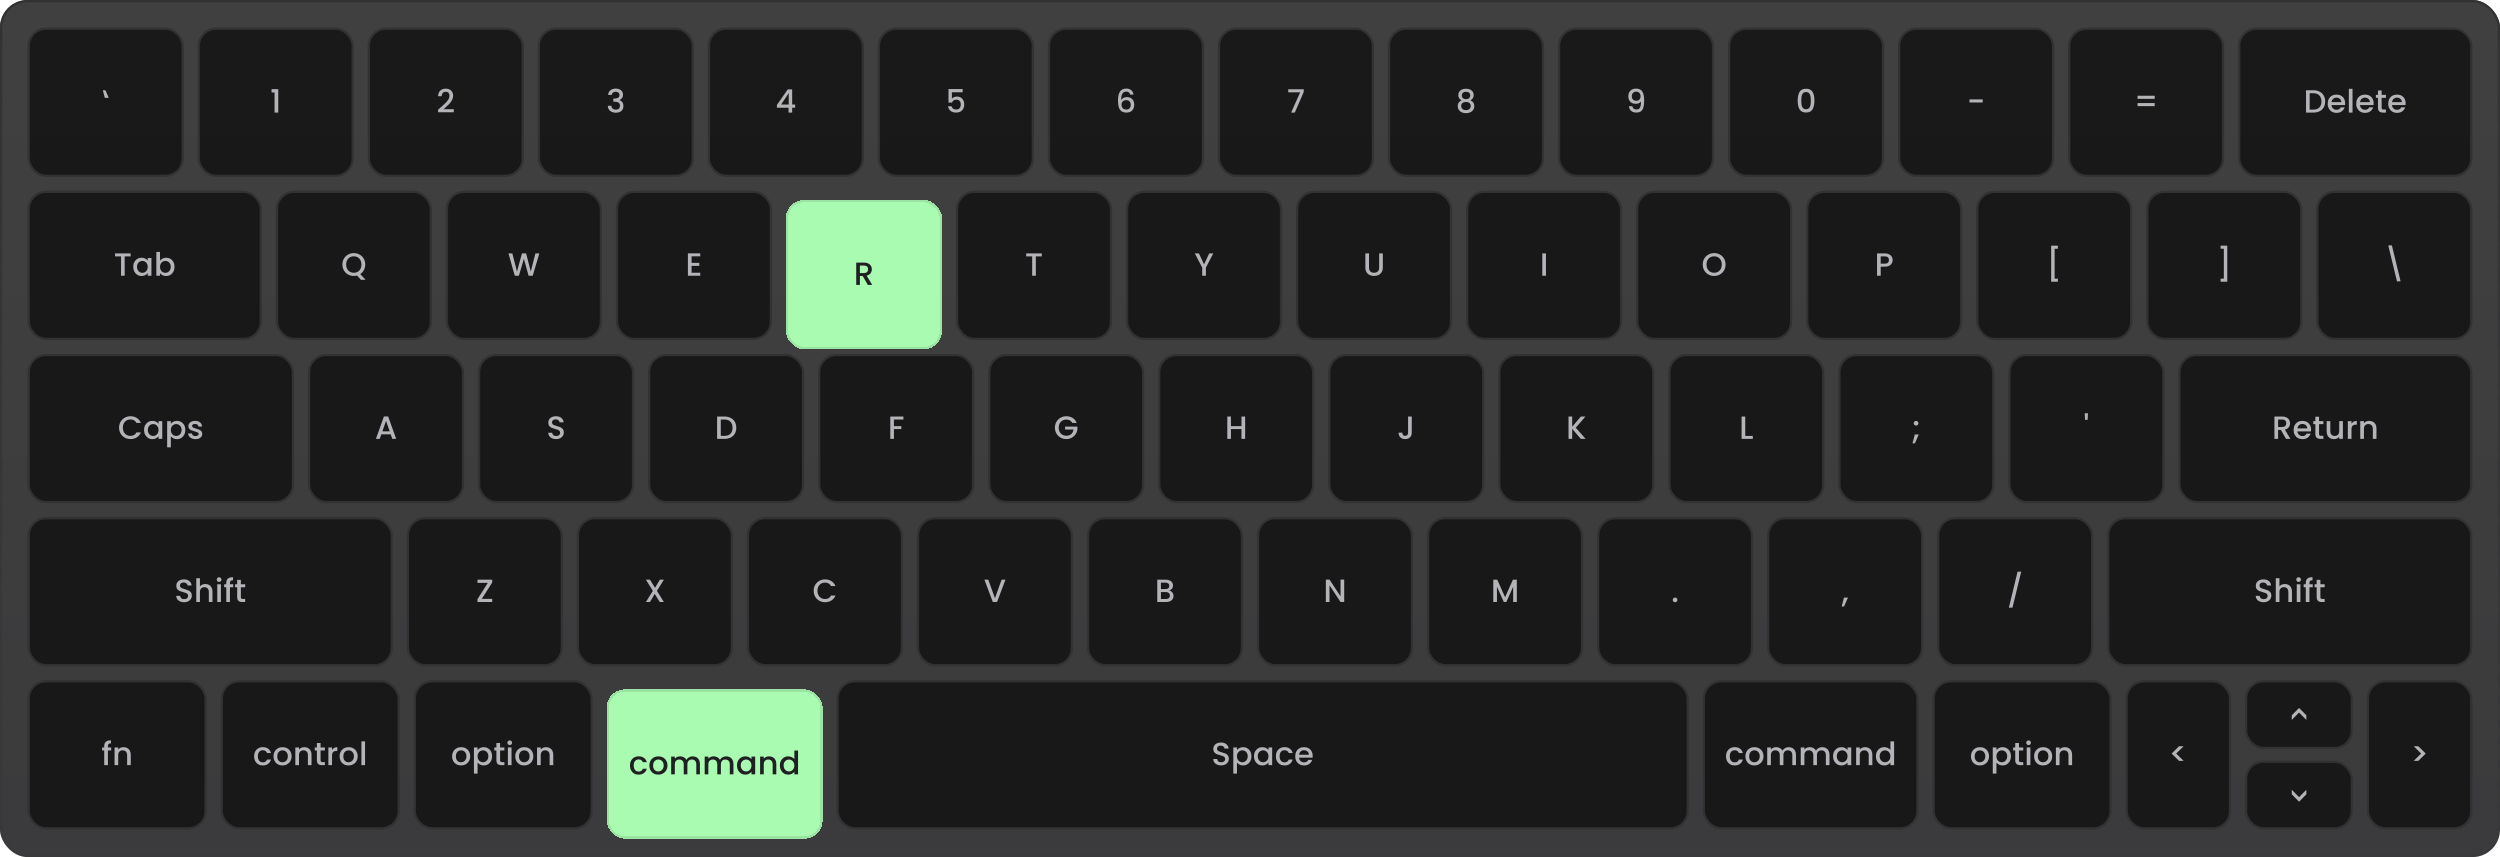 <svg width="1088" height="373" viewBox="0 0 1088 373" fill="none" xmlns="http://www.w3.org/2000/svg">
<g filter="url(#filter0_b_3462_13364)">
<g clip-path="url(#clip0_3462_13364)">
<rect width="1088" height="373" rx="12" fill="url(#paint0_linear_3462_13364)" fill-opacity="0.8"/>
<rect x="12.5" y="12.5" width="67" height="64" rx="7.5" fill="#101010" fill-opacity="0.8"/>
<rect x="12.5" y="12.5" width="67" height="64" rx="7.5" stroke="#323233"/>
<path d="M45.609 42.602H47.345L45.875 39.27H44.755L45.609 42.602Z" fill="#B3B3B8"/>
<rect x="86.5" y="12.5" width="67" height="64" rx="7.5" fill="#101010" fill-opacity="0.8"/>
<rect x="86.5" y="12.5" width="67" height="64" rx="7.5" stroke="#323233"/>
<path d="M118.183 40.25V38.794H121.095V49H119.485V40.25H118.183Z" fill="#B3B3B8"/>
<rect x="160.5" y="12.5" width="67" height="64" rx="7.5" fill="#101010" fill-opacity="0.8"/>
<rect x="160.5" y="12.5" width="67" height="64" rx="7.5" stroke="#323233"/>
<path d="M191.682 46.83C192.578 46.055 193.283 45.421 193.796 44.926C194.319 44.422 194.753 43.899 195.098 43.358C195.443 42.817 195.616 42.275 195.616 41.734C195.616 41.174 195.481 40.735 195.21 40.418C194.949 40.101 194.533 39.942 193.964 39.942C193.413 39.942 192.984 40.119 192.676 40.474C192.377 40.819 192.219 41.286 192.2 41.874H190.66C190.688 40.81 191.005 39.998 191.612 39.438C192.228 38.869 193.007 38.584 193.95 38.584C194.967 38.584 195.761 38.864 196.33 39.424C196.909 39.984 197.198 40.731 197.198 41.664C197.198 42.336 197.025 42.985 196.68 43.61C196.344 44.226 195.938 44.781 195.462 45.276C194.995 45.761 194.398 46.326 193.67 46.97L193.04 47.53H197.478V48.86H190.674V47.698L191.682 46.83Z" fill="#B3B3B8"/>
<rect x="234.5" y="12.5" width="67" height="64" rx="7.5" fill="#101010" fill-opacity="0.8"/>
<rect x="234.5" y="12.5" width="67" height="64" rx="7.5" stroke="#323233"/>
<path d="M264.656 41.314C264.712 40.446 265.043 39.769 265.65 39.284C266.266 38.799 267.05 38.556 268.002 38.556C268.655 38.556 269.22 38.673 269.696 38.906C270.172 39.139 270.531 39.457 270.774 39.858C271.016 40.259 271.138 40.712 271.138 41.216C271.138 41.795 270.984 42.289 270.676 42.7C270.368 43.111 269.999 43.386 269.57 43.526V43.582C270.12 43.75 270.55 44.058 270.858 44.506C271.166 44.945 271.32 45.509 271.32 46.2C271.32 46.751 271.194 47.241 270.942 47.67C270.69 48.099 270.316 48.44 269.822 48.692C269.327 48.935 268.734 49.056 268.044 49.056C267.036 49.056 266.205 48.799 265.552 48.286C264.908 47.763 264.562 47.017 264.516 46.046H266.056C266.093 46.541 266.284 46.947 266.63 47.264C266.975 47.572 267.442 47.726 268.03 47.726C268.599 47.726 269.038 47.572 269.346 47.264C269.654 46.947 269.808 46.541 269.808 46.046C269.808 45.393 269.598 44.931 269.178 44.66C268.767 44.38 268.132 44.24 267.274 44.24H266.91V42.924H267.288C268.044 42.915 268.618 42.789 269.01 42.546C269.411 42.303 269.612 41.921 269.612 41.398C269.612 40.95 269.467 40.595 269.178 40.334C268.888 40.063 268.478 39.928 267.946 39.928C267.423 39.928 267.017 40.063 266.728 40.334C266.438 40.595 266.266 40.922 266.21 41.314H264.656Z" fill="#B3B3B8"/>
<rect x="308.5" y="12.5" width="67" height="64" rx="7.5" fill="#101010" fill-opacity="0.8"/>
<rect x="308.5" y="12.5" width="67" height="64" rx="7.5" stroke="#323233"/>
<path d="M338.112 46.872V45.668L342.816 38.92H344.748V45.486H346.05V46.872H344.748V49H343.18V46.872H338.112ZM343.25 40.544L339.946 45.486H343.25V40.544Z" fill="#B3B3B8"/>
<rect x="382.5" y="12.5" width="67" height="64" rx="7.5" fill="#101010" fill-opacity="0.8"/>
<rect x="382.5" y="12.5" width="67" height="64" rx="7.5" stroke="#323233"/>
<path d="M418.949 40.166H414.259V42.952C414.455 42.691 414.745 42.471 415.127 42.294C415.519 42.117 415.935 42.028 416.373 42.028C417.157 42.028 417.792 42.196 418.277 42.532C418.772 42.868 419.122 43.293 419.327 43.806C419.542 44.319 419.649 44.861 419.649 45.43C419.649 46.121 419.514 46.737 419.243 47.278C418.982 47.81 418.585 48.23 418.053 48.538C417.531 48.846 416.887 49 416.121 49C415.104 49 414.287 48.748 413.671 48.244C413.055 47.74 412.687 47.073 412.565 46.242H414.119C414.222 46.681 414.451 47.031 414.805 47.292C415.16 47.544 415.603 47.67 416.135 47.67C416.798 47.67 417.293 47.469 417.619 47.068C417.955 46.667 418.123 46.135 418.123 45.472C418.123 44.8 417.955 44.287 417.619 43.932C417.283 43.568 416.789 43.386 416.135 43.386C415.678 43.386 415.291 43.503 414.973 43.736C414.665 43.96 414.441 44.268 414.301 44.66H412.789V38.766H418.949V40.166Z" fill="#B3B3B8"/>
<rect x="456.5" y="12.5" width="67" height="64" rx="7.5" fill="#101010" fill-opacity="0.8"/>
<rect x="456.5" y="12.5" width="67" height="64" rx="7.5" stroke="#323233"/>
<path d="M491.837 41.16C491.734 40.731 491.547 40.409 491.277 40.194C491.006 39.979 490.628 39.872 490.143 39.872C489.405 39.872 488.855 40.157 488.491 40.726C488.127 41.286 487.935 42.219 487.917 43.526C488.159 43.115 488.514 42.798 488.981 42.574C489.447 42.35 489.951 42.238 490.493 42.238C491.109 42.238 491.65 42.373 492.117 42.644C492.593 42.905 492.961 43.288 493.223 43.792C493.493 44.296 493.629 44.898 493.629 45.598C493.629 46.251 493.498 46.835 493.237 47.348C492.985 47.861 492.607 48.267 492.103 48.566C491.599 48.855 490.992 49 490.283 49C489.321 49 488.565 48.79 488.015 48.37C487.473 47.941 487.091 47.339 486.867 46.564C486.652 45.789 486.545 44.823 486.545 43.666C486.545 40.25 487.749 38.542 490.157 38.542C491.09 38.542 491.823 38.794 492.355 39.298C492.896 39.802 493.213 40.423 493.307 41.16H491.837ZM490.143 43.582C489.573 43.582 489.088 43.755 488.687 44.1C488.295 44.436 488.099 44.926 488.099 45.57C488.099 46.214 488.281 46.727 488.645 47.11C489.018 47.483 489.536 47.67 490.199 47.67C490.787 47.67 491.249 47.488 491.585 47.124C491.93 46.76 492.103 46.275 492.103 45.668C492.103 45.033 491.935 44.529 491.599 44.156C491.272 43.773 490.787 43.582 490.143 43.582Z" fill="#B3B3B8"/>
<rect x="530.5" y="12.5" width="67" height="64" rx="7.5" fill="#101010" fill-opacity="0.8"/>
<rect x="530.5" y="12.5" width="67" height="64" rx="7.5" stroke="#323233"/>
<path d="M567.391 40.026L563.499 49H561.889L565.823 40.194H560.643V38.836H567.391V40.026Z" fill="#B3B3B8"/>
<rect x="604.5" y="12.5" width="67" height="64" rx="7.5" fill="#101010" fill-opacity="0.8"/>
<rect x="604.5" y="12.5" width="67" height="64" rx="7.5" stroke="#323233"/>
<path d="M636.098 43.666C635.127 43.181 634.642 42.415 634.642 41.37C634.642 40.866 634.768 40.404 635.02 39.984C635.272 39.564 635.65 39.233 636.154 38.99C636.658 38.738 637.274 38.612 638.002 38.612C638.721 38.612 639.332 38.738 639.836 38.99C640.349 39.233 640.732 39.564 640.984 39.984C641.236 40.404 641.362 40.866 641.362 41.37C641.362 41.893 641.227 42.355 640.956 42.756C640.695 43.148 640.345 43.451 639.906 43.666C640.438 43.862 640.858 44.184 641.166 44.632C641.474 45.071 641.628 45.589 641.628 46.186C641.628 46.793 641.474 47.329 641.166 47.796C640.858 48.263 640.429 48.622 639.878 48.874C639.327 49.126 638.702 49.252 638.002 49.252C637.302 49.252 636.677 49.126 636.126 48.874C635.585 48.622 635.16 48.263 634.852 47.796C634.544 47.329 634.39 46.793 634.39 46.186C634.39 45.579 634.544 45.057 634.852 44.618C635.16 44.179 635.575 43.862 636.098 43.666ZM639.836 41.566C639.836 41.043 639.673 40.642 639.346 40.362C639.019 40.082 638.571 39.942 638.002 39.942C637.442 39.942 636.999 40.082 636.672 40.362C636.345 40.642 636.182 41.048 636.182 41.58C636.182 42.047 636.35 42.429 636.686 42.728C637.031 43.017 637.47 43.162 638.002 43.162C638.534 43.162 638.973 43.013 639.318 42.714C639.663 42.415 639.836 42.033 639.836 41.566ZM638.002 44.366C637.386 44.366 636.882 44.52 636.49 44.828C636.107 45.127 635.916 45.561 635.916 46.13C635.916 46.662 636.103 47.096 636.476 47.432C636.849 47.759 637.358 47.922 638.002 47.922C638.637 47.922 639.136 47.754 639.5 47.418C639.873 47.082 640.06 46.653 640.06 46.13C640.06 45.57 639.869 45.136 639.486 44.828C639.113 44.52 638.618 44.366 638.002 44.366Z" fill="#B3B3B8"/>
<rect x="678.5" y="12.5" width="67" height="64" rx="7.5" fill="#101010" fill-opacity="0.8"/>
<rect x="678.5" y="12.5" width="67" height="64" rx="7.5" stroke="#323233"/>
<path d="M710.385 46.228C710.478 46.695 710.679 47.049 710.987 47.292C711.295 47.535 711.71 47.656 712.233 47.656C712.895 47.656 713.381 47.395 713.689 46.872C713.997 46.349 714.151 45.458 714.151 44.198C713.927 44.515 713.609 44.763 713.199 44.94C712.797 45.108 712.359 45.192 711.883 45.192C711.276 45.192 710.725 45.071 710.231 44.828C709.736 44.576 709.344 44.207 709.055 43.722C708.775 43.227 708.635 42.63 708.635 41.93C708.635 40.903 708.933 40.087 709.531 39.48C710.137 38.864 710.968 38.556 712.023 38.556C713.292 38.556 714.193 38.981 714.725 39.83C715.266 40.67 715.537 41.963 715.537 43.708C715.537 44.912 715.434 45.897 715.229 46.662C715.033 47.427 714.687 48.006 714.193 48.398C713.698 48.79 713.012 48.986 712.135 48.986C711.136 48.986 710.366 48.725 709.825 48.202C709.283 47.679 708.98 47.021 708.915 46.228H710.385ZM712.163 43.848C712.723 43.848 713.161 43.675 713.479 43.33C713.805 42.975 713.969 42.509 713.969 41.93C713.969 41.286 713.796 40.787 713.451 40.432C713.115 40.068 712.653 39.886 712.065 39.886C711.477 39.886 711.01 40.073 710.665 40.446C710.329 40.81 710.161 41.291 710.161 41.888C710.161 42.457 710.324 42.929 710.651 43.302C710.987 43.666 711.491 43.848 712.163 43.848Z" fill="#B3B3B8"/>
<rect x="752.5" y="12.5" width="67" height="64" rx="7.5" fill="#101010" fill-opacity="0.8"/>
<rect x="752.5" y="12.5" width="67" height="64" rx="7.5" stroke="#323233"/>
<path d="M782.356 43.764C782.356 42.149 782.626 40.889 783.168 39.984C783.718 39.069 784.661 38.612 785.996 38.612C787.33 38.612 788.268 39.069 788.81 39.984C789.36 40.889 789.636 42.149 789.636 43.764C789.636 45.397 789.36 46.676 788.81 47.6C788.268 48.515 787.33 48.972 785.996 48.972C784.661 48.972 783.718 48.515 783.168 47.6C782.626 46.676 782.356 45.397 782.356 43.764ZM788.068 43.764C788.068 43.008 788.016 42.369 787.914 41.846C787.82 41.323 787.624 40.899 787.326 40.572C787.027 40.236 786.584 40.068 785.996 40.068C785.408 40.068 784.964 40.236 784.666 40.572C784.367 40.899 784.166 41.323 784.064 41.846C783.97 42.369 783.924 43.008 783.924 43.764C783.924 44.548 783.97 45.206 784.064 45.738C784.157 46.27 784.353 46.699 784.652 47.026C784.96 47.353 785.408 47.516 785.996 47.516C786.584 47.516 787.027 47.353 787.326 47.026C787.634 46.699 787.834 46.27 787.928 45.738C788.021 45.206 788.068 44.548 788.068 43.764Z" fill="#B3B3B8"/>
<rect x="826.5" y="12.5" width="67" height="64" rx="7.5" fill="#101010" fill-opacity="0.8"/>
<rect x="826.5" y="12.5" width="67" height="64" rx="7.5" stroke="#323233"/>
<path d="M862.877 43.26V44.604H857.123V43.26H862.877Z" fill="#B3B3B8"/>
<rect x="900.5" y="12.5" width="67" height="64" rx="7.5" fill="#101010" fill-opacity="0.8"/>
<rect x="900.5" y="12.5" width="67" height="64" rx="7.5" stroke="#323233"/>
<path d="M937.721 41.678V43.022H930.273V41.678H937.721ZM937.721 44.856V46.2H930.273V44.856H937.721Z" fill="#B3B3B8"/>
<rect x="974.5" y="12.5" width="101" height="64" rx="7.5" fill="#101010" fill-opacity="0.8"/>
<rect x="974.5" y="12.5" width="101" height="64" rx="7.5" stroke="#323233"/>
<path d="M1006.76 39.27C1007.79 39.27 1008.7 39.471 1009.47 39.872C1010.26 40.264 1010.86 40.833 1011.28 41.58C1011.71 42.317 1011.92 43.181 1011.92 44.17C1011.92 45.159 1011.71 46.018 1011.28 46.746C1010.86 47.474 1010.26 48.034 1009.47 48.426C1008.7 48.809 1007.79 49 1006.76 49H1003.58V39.27H1006.76ZM1006.76 47.698C1007.89 47.698 1008.77 47.39 1009.37 46.774C1009.98 46.158 1010.28 45.29 1010.28 44.17C1010.28 43.041 1009.98 42.159 1009.37 41.524C1008.77 40.889 1007.89 40.572 1006.76 40.572H1005.17V47.698H1006.76ZM1020.61 44.954C1020.61 45.243 1020.59 45.505 1020.56 45.738H1014.66C1014.71 46.354 1014.94 46.849 1015.35 47.222C1015.76 47.595 1016.26 47.782 1016.86 47.782C1017.72 47.782 1018.33 47.423 1018.68 46.704H1020.4C1020.17 47.413 1019.74 47.997 1019.13 48.454C1018.52 48.902 1017.77 49.126 1016.86 49.126C1016.12 49.126 1015.46 48.963 1014.87 48.636C1014.29 48.3 1013.84 47.833 1013.5 47.236C1013.17 46.629 1013.01 45.929 1013.01 45.136C1013.01 44.343 1013.17 43.647 1013.49 43.05C1013.81 42.443 1014.27 41.977 1014.84 41.65C1015.43 41.323 1016.1 41.16 1016.86 41.16C1017.59 41.16 1018.24 41.319 1018.81 41.636C1019.38 41.953 1019.82 42.401 1020.14 42.98C1020.45 43.549 1020.61 44.207 1020.61 44.954ZM1018.95 44.45C1018.94 43.862 1018.73 43.391 1018.32 43.036C1017.91 42.681 1017.4 42.504 1016.79 42.504C1016.24 42.504 1015.77 42.681 1015.38 43.036C1014.98 43.381 1014.75 43.853 1014.68 44.45H1018.95ZM1023.82 38.64V49H1022.22V38.64H1023.82ZM1033.02 44.954C1033.02 45.243 1033 45.505 1032.97 45.738H1027.07C1027.12 46.354 1027.35 46.849 1027.76 47.222C1028.17 47.595 1028.67 47.782 1029.27 47.782C1030.13 47.782 1030.74 47.423 1031.09 46.704H1032.81C1032.58 47.413 1032.16 47.997 1031.54 48.454C1030.93 48.902 1030.18 49.126 1029.27 49.126C1028.53 49.126 1027.87 48.963 1027.28 48.636C1026.7 48.3 1026.25 47.833 1025.91 47.236C1025.58 46.629 1025.42 45.929 1025.42 45.136C1025.42 44.343 1025.58 43.647 1025.9 43.05C1026.22 42.443 1026.68 41.977 1027.26 41.65C1027.84 41.323 1028.52 41.16 1029.27 41.16C1030 41.16 1030.65 41.319 1031.22 41.636C1031.79 41.953 1032.23 42.401 1032.55 42.98C1032.86 43.549 1033.02 44.207 1033.02 44.954ZM1031.36 44.45C1031.35 43.862 1031.14 43.391 1030.73 43.036C1030.32 42.681 1029.81 42.504 1029.2 42.504C1028.65 42.504 1028.18 42.681 1027.79 43.036C1027.4 43.381 1027.16 43.853 1027.09 44.45H1031.36ZM1036.5 42.588V46.858C1036.5 47.147 1036.56 47.357 1036.69 47.488C1036.83 47.609 1037.06 47.67 1037.39 47.67H1038.37V49H1037.11C1036.39 49 1035.84 48.832 1035.46 48.496C1035.08 48.16 1034.89 47.614 1034.89 46.858V42.588H1033.98V41.286H1034.89V39.368H1036.5V41.286H1038.37V42.588H1036.5ZM1046.95 44.954C1046.95 45.243 1046.93 45.505 1046.9 45.738H1041C1041.05 46.354 1041.28 46.849 1041.69 47.222C1042.1 47.595 1042.6 47.782 1043.2 47.782C1044.06 47.782 1044.67 47.423 1045.02 46.704H1046.74C1046.51 47.413 1046.08 47.997 1045.47 48.454C1044.86 48.902 1044.11 49.126 1043.2 49.126C1042.46 49.126 1041.8 48.963 1041.21 48.636C1040.63 48.3 1040.18 47.833 1039.84 47.236C1039.51 46.629 1039.35 45.929 1039.35 45.136C1039.35 44.343 1039.51 43.647 1039.83 43.05C1040.15 42.443 1040.61 41.977 1041.18 41.65C1041.77 41.323 1042.44 41.16 1043.2 41.16C1043.93 41.16 1044.58 41.319 1045.15 41.636C1045.72 41.953 1046.16 42.401 1046.48 42.98C1046.79 43.549 1046.95 44.207 1046.95 44.954ZM1045.29 44.45C1045.28 43.862 1045.07 43.391 1044.66 43.036C1044.25 42.681 1043.74 42.504 1043.13 42.504C1042.58 42.504 1042.11 42.681 1041.72 43.036C1041.32 43.381 1041.09 43.853 1041.02 44.45H1045.29Z" fill="#B3B3B8"/>
<rect x="12.5" y="296.5" width="77" height="64" rx="7.5" fill="#101010" fill-opacity="0.8"/>
<rect x="12.5" y="296.5" width="77" height="64" rx="7.5" stroke="#323233"/>
<path d="M48.394 326.588H46.966V333H45.356V326.588H44.446V325.286H45.356V324.74C45.356 323.853 45.59 323.209 46.056 322.808C46.532 322.397 47.274 322.192 48.282 322.192V323.522C47.797 323.522 47.456 323.615 47.26 323.802C47.064 323.979 46.966 324.292 46.966 324.74V325.286H48.394V326.588ZM53.74 325.16C54.347 325.16 54.888 325.286 55.364 325.538C55.849 325.79 56.227 326.163 56.498 326.658C56.769 327.153 56.904 327.75 56.904 328.45V333H55.322V328.688C55.322 327.997 55.149 327.47 54.804 327.106C54.459 326.733 53.987 326.546 53.39 326.546C52.793 326.546 52.317 326.733 51.962 327.106C51.617 327.47 51.444 327.997 51.444 328.688V333H49.848V325.286H51.444V326.168C51.705 325.851 52.037 325.603 52.438 325.426C52.849 325.249 53.283 325.16 53.74 325.16Z" fill="#B3B3B8"/>
<rect x="96.5" y="296.5" width="77" height="64" rx="7.5" fill="#101010" fill-opacity="0.8"/>
<rect x="96.5" y="296.5" width="77" height="64" rx="7.5" stroke="#323233"/>
<path d="M110.592 329.136C110.592 328.343 110.751 327.647 111.068 327.05C111.395 326.443 111.843 325.977 112.412 325.65C112.982 325.323 113.635 325.16 114.372 325.16C115.306 325.16 116.076 325.384 116.682 325.832C117.298 326.271 117.714 326.901 117.928 327.722H116.206C116.066 327.339 115.842 327.041 115.534 326.826C115.226 326.611 114.839 326.504 114.372 326.504C113.719 326.504 113.196 326.737 112.804 327.204C112.422 327.661 112.23 328.305 112.23 329.136C112.23 329.967 112.422 330.615 112.804 331.082C113.196 331.549 113.719 331.782 114.372 331.782C115.296 331.782 115.908 331.376 116.206 330.564H117.928C117.704 331.348 117.284 331.973 116.668 332.44C116.052 332.897 115.287 333.126 114.372 333.126C113.635 333.126 112.982 332.963 112.412 332.636C111.843 332.3 111.395 331.833 111.068 331.236C110.751 330.629 110.592 329.929 110.592 329.136ZM122.904 333.126C122.176 333.126 121.518 332.963 120.93 332.636C120.342 332.3 119.88 331.833 119.544 331.236C119.208 330.629 119.04 329.929 119.04 329.136C119.04 328.352 119.213 327.657 119.558 327.05C119.903 326.443 120.375 325.977 120.972 325.65C121.569 325.323 122.237 325.16 122.974 325.16C123.711 325.16 124.379 325.323 124.976 325.65C125.573 325.977 126.045 326.443 126.39 327.05C126.735 327.657 126.908 328.352 126.908 329.136C126.908 329.92 126.731 330.615 126.376 331.222C126.021 331.829 125.536 332.3 124.92 332.636C124.313 332.963 123.641 333.126 122.904 333.126ZM122.904 331.74C123.315 331.74 123.697 331.642 124.052 331.446C124.416 331.25 124.71 330.956 124.934 330.564C125.158 330.172 125.27 329.696 125.27 329.136C125.27 328.576 125.163 328.105 124.948 327.722C124.733 327.33 124.449 327.036 124.094 326.84C123.739 326.644 123.357 326.546 122.946 326.546C122.535 326.546 122.153 326.644 121.798 326.84C121.453 327.036 121.177 327.33 120.972 327.722C120.767 328.105 120.664 328.576 120.664 329.136C120.664 329.967 120.874 330.611 121.294 331.068C121.723 331.516 122.26 331.74 122.904 331.74ZM132.417 325.16C133.024 325.16 133.565 325.286 134.041 325.538C134.527 325.79 134.905 326.163 135.175 326.658C135.446 327.153 135.581 327.75 135.581 328.45V333H133.999V328.688C133.999 327.997 133.827 327.47 133.481 327.106C133.136 326.733 132.665 326.546 132.067 326.546C131.47 326.546 130.994 326.733 130.639 327.106C130.294 327.47 130.121 327.997 130.121 328.688V333H128.525V325.286H130.121V326.168C130.383 325.851 130.714 325.603 131.115 325.426C131.526 325.249 131.96 325.16 132.417 325.16ZM139.518 326.588V330.858C139.518 331.147 139.584 331.357 139.714 331.488C139.854 331.609 140.088 331.67 140.414 331.67H141.394V333H140.134C139.416 333 138.865 332.832 138.482 332.496C138.1 332.16 137.908 331.614 137.908 330.858V326.588H136.998V325.286H137.908V323.368H139.518V325.286H141.394V326.588H139.518ZM144.501 326.406C144.734 326.014 145.042 325.711 145.425 325.496C145.817 325.272 146.279 325.16 146.811 325.16V326.812H146.405C145.779 326.812 145.303 326.971 144.977 327.288C144.659 327.605 144.501 328.156 144.501 328.94V333H142.905V325.286H144.501V326.406ZM151.663 333.126C150.935 333.126 150.277 332.963 149.689 332.636C149.101 332.3 148.639 331.833 148.303 331.236C147.967 330.629 147.799 329.929 147.799 329.136C147.799 328.352 147.972 327.657 148.317 327.05C148.663 326.443 149.134 325.977 149.731 325.65C150.329 325.323 150.996 325.16 151.733 325.16C152.471 325.16 153.138 325.323 153.735 325.65C154.333 325.977 154.804 326.443 155.149 327.05C155.495 327.657 155.667 328.352 155.667 329.136C155.667 329.92 155.49 330.615 155.135 331.222C154.781 331.829 154.295 332.3 153.679 332.636C153.073 332.963 152.401 333.126 151.663 333.126ZM151.663 331.74C152.074 331.74 152.457 331.642 152.811 331.446C153.175 331.25 153.469 330.956 153.693 330.564C153.917 330.172 154.029 329.696 154.029 329.136C154.029 328.576 153.922 328.105 153.707 327.722C153.493 327.33 153.208 327.036 152.853 326.84C152.499 326.644 152.116 326.546 151.705 326.546C151.295 326.546 150.912 326.644 150.557 326.84C150.212 327.036 149.937 327.33 149.731 327.722C149.526 328.105 149.423 328.576 149.423 329.136C149.423 329.967 149.633 330.611 150.053 331.068C150.483 331.516 151.019 331.74 151.663 331.74ZM158.88 322.64V333H157.284V322.64H158.88Z" fill="#B3B3B8"/>
<rect x="180.5" y="296.5" width="77" height="64" rx="7.5" fill="#101010" fill-opacity="0.8"/>
<rect x="180.5" y="296.5" width="77" height="64" rx="7.5" stroke="#323233"/>
<path d="M200.63 333.126C199.902 333.126 199.244 332.963 198.656 332.636C198.068 332.3 197.606 331.833 197.27 331.236C196.934 330.629 196.766 329.929 196.766 329.136C196.766 328.352 196.938 327.657 197.284 327.05C197.629 326.443 198.1 325.977 198.698 325.65C199.295 325.323 199.962 325.16 200.7 325.16C201.437 325.16 202.104 325.323 202.702 325.65C203.299 325.977 203.77 326.443 204.116 327.05C204.461 327.657 204.634 328.352 204.634 329.136C204.634 329.92 204.456 330.615 204.102 331.222C203.747 331.829 203.262 332.3 202.646 332.636C202.039 332.963 201.367 333.126 200.63 333.126ZM200.63 331.74C201.04 331.74 201.423 331.642 201.778 331.446C202.142 331.25 202.436 330.956 202.66 330.564C202.884 330.172 202.996 329.696 202.996 329.136C202.996 328.576 202.888 328.105 202.674 327.722C202.459 327.33 202.174 327.036 201.82 326.84C201.465 326.644 201.082 326.546 200.672 326.546C200.261 326.546 199.878 326.644 199.524 326.84C199.178 327.036 198.903 327.33 198.698 327.722C198.492 328.105 198.39 328.576 198.39 329.136C198.39 329.967 198.6 330.611 199.02 331.068C199.449 331.516 199.986 331.74 200.63 331.74ZM207.847 326.42C208.117 326.065 208.486 325.767 208.953 325.524C209.419 325.281 209.947 325.16 210.535 325.16C211.207 325.16 211.818 325.328 212.369 325.664C212.929 325.991 213.367 326.453 213.685 327.05C214.002 327.647 214.161 328.333 214.161 329.108C214.161 329.883 214.002 330.578 213.685 331.194C213.367 331.801 212.929 332.277 212.369 332.622C211.818 332.958 211.207 333.126 210.535 333.126C209.947 333.126 209.424 333.009 208.967 332.776C208.509 332.533 208.136 332.235 207.847 331.88V336.668H206.251V325.286H207.847V326.42ZM212.537 329.108C212.537 328.576 212.425 328.119 212.201 327.736C211.986 327.344 211.697 327.05 211.333 326.854C210.978 326.649 210.595 326.546 210.185 326.546C209.783 326.546 209.401 326.649 209.037 326.854C208.682 327.059 208.393 327.358 208.169 327.75C207.954 328.142 207.847 328.604 207.847 329.136C207.847 329.668 207.954 330.135 208.169 330.536C208.393 330.928 208.682 331.227 209.037 331.432C209.401 331.637 209.783 331.74 210.185 331.74C210.595 331.74 210.978 331.637 211.333 331.432C211.697 331.217 211.986 330.909 212.201 330.508C212.425 330.107 212.537 329.64 212.537 329.108ZM217.64 326.588V330.858C217.64 331.147 217.706 331.357 217.836 331.488C217.976 331.609 218.21 331.67 218.536 331.67H219.516V333H218.256C217.538 333 216.987 332.832 216.604 332.496C216.222 332.16 216.03 331.614 216.03 330.858V326.588H215.12V325.286H216.03V323.368H217.64V325.286H219.516V326.588H217.64ZM221.839 324.264C221.549 324.264 221.307 324.166 221.111 323.97C220.915 323.774 220.817 323.531 220.817 323.242C220.817 322.953 220.915 322.71 221.111 322.514C221.307 322.318 221.549 322.22 221.839 322.22C222.119 322.22 222.357 322.318 222.553 322.514C222.749 322.71 222.847 322.953 222.847 323.242C222.847 323.531 222.749 323.774 222.553 323.97C222.357 324.166 222.119 324.264 221.839 324.264ZM222.623 325.286V333H221.027V325.286H222.623ZM228.104 333.126C227.376 333.126 226.718 332.963 226.13 332.636C225.542 332.3 225.08 331.833 224.744 331.236C224.408 330.629 224.24 329.929 224.24 329.136C224.24 328.352 224.412 327.657 224.758 327.05C225.103 326.443 225.574 325.977 226.172 325.65C226.769 325.323 227.436 325.16 228.174 325.16C228.911 325.16 229.578 325.323 230.176 325.65C230.773 325.977 231.244 326.443 231.59 327.05C231.935 327.657 232.108 328.352 232.108 329.136C232.108 329.92 231.93 330.615 231.576 331.222C231.221 331.829 230.736 332.3 230.12 332.636C229.513 332.963 228.841 333.126 228.104 333.126ZM228.104 331.74C228.514 331.74 228.897 331.642 229.252 331.446C229.616 331.25 229.91 330.956 230.134 330.564C230.358 330.172 230.47 329.696 230.47 329.136C230.47 328.576 230.362 328.105 230.148 327.722C229.933 327.33 229.648 327.036 229.294 326.84C228.939 326.644 228.556 326.546 228.146 326.546C227.735 326.546 227.352 326.644 226.998 326.84C226.652 327.036 226.377 327.33 226.172 327.722C225.966 328.105 225.864 328.576 225.864 329.136C225.864 329.967 226.074 330.611 226.494 331.068C226.923 331.516 227.46 331.74 228.104 331.74ZM237.617 325.16C238.223 325.16 238.765 325.286 239.241 325.538C239.726 325.79 240.104 326.163 240.375 326.658C240.645 327.153 240.781 327.75 240.781 328.45V333H239.199V328.688C239.199 327.997 239.026 327.47 238.681 327.106C238.335 326.733 237.864 326.546 237.267 326.546C236.669 326.546 236.193 326.733 235.839 327.106C235.493 327.47 235.321 327.997 235.321 328.688V333H233.725V325.286H235.321V326.168C235.582 325.851 235.913 325.603 236.315 325.426C236.725 325.249 237.159 325.16 237.617 325.16Z" fill="#B3B3B8"/>
<g filter="url(#filter1_d_3462_13364)">
<rect x="264" y="294" width="94" height="65" rx="8" fill="#AAFBB2" shape-rendering="crispEdges"/>
<rect x="264.5" y="294.5" width="93" height="64" rx="7.5" stroke="#0F0F0F" stroke-opacity="0.1" shape-rendering="crispEdges"/>
<path d="M274.158 327.136C274.158 326.343 274.316 325.647 274.634 325.05C274.96 324.443 275.408 323.977 275.978 323.65C276.547 323.323 277.2 323.16 277.938 323.16C278.871 323.16 279.641 323.384 280.248 323.832C280.864 324.271 281.279 324.901 281.494 325.722H279.772C279.632 325.339 279.408 325.041 279.1 324.826C278.792 324.611 278.404 324.504 277.938 324.504C277.284 324.504 276.762 324.737 276.37 325.204C275.987 325.661 275.796 326.305 275.796 327.136C275.796 327.967 275.987 328.615 276.37 329.082C276.762 329.549 277.284 329.782 277.938 329.782C278.862 329.782 279.473 329.376 279.772 328.564H281.494C281.27 329.348 280.85 329.973 280.234 330.44C279.618 330.897 278.852 331.126 277.938 331.126C277.2 331.126 276.547 330.963 275.978 330.636C275.408 330.3 274.96 329.833 274.634 329.236C274.316 328.629 274.158 327.929 274.158 327.136ZM286.47 331.126C285.742 331.126 285.084 330.963 284.496 330.636C283.908 330.3 283.446 329.833 283.11 329.236C282.774 328.629 282.606 327.929 282.606 327.136C282.606 326.352 282.778 325.657 283.124 325.05C283.469 324.443 283.94 323.977 284.538 323.65C285.135 323.323 285.802 323.16 286.54 323.16C287.277 323.16 287.944 323.323 288.542 323.65C289.139 323.977 289.61 324.443 289.956 325.05C290.301 325.657 290.474 326.352 290.474 327.136C290.474 327.92 290.296 328.615 289.942 329.222C289.587 329.829 289.102 330.3 288.486 330.636C287.879 330.963 287.207 331.126 286.47 331.126ZM286.47 329.74C286.88 329.74 287.263 329.642 287.618 329.446C287.982 329.25 288.276 328.956 288.5 328.564C288.724 328.172 288.836 327.696 288.836 327.136C288.836 326.576 288.728 326.105 288.514 325.722C288.299 325.33 288.014 325.036 287.66 324.84C287.305 324.644 286.922 324.546 286.512 324.546C286.101 324.546 285.718 324.644 285.364 324.84C285.018 325.036 284.743 325.33 284.538 325.722C284.332 326.105 284.23 326.576 284.23 327.136C284.23 327.967 284.44 328.611 284.86 329.068C285.289 329.516 285.826 329.74 286.47 329.74ZM301.429 323.16C302.035 323.16 302.577 323.286 303.053 323.538C303.538 323.79 303.916 324.163 304.187 324.658C304.467 325.153 304.607 325.75 304.607 326.45V331H303.025V326.688C303.025 325.997 302.852 325.47 302.507 325.106C302.161 324.733 301.69 324.546 301.093 324.546C300.495 324.546 300.019 324.733 299.665 325.106C299.319 325.47 299.147 325.997 299.147 326.688V331H297.565V326.688C297.565 325.997 297.392 325.47 297.047 325.106C296.701 324.733 296.23 324.546 295.633 324.546C295.035 324.546 294.559 324.733 294.205 325.106C293.859 325.47 293.687 325.997 293.687 326.688V331H292.091V323.286H293.687V324.168C293.948 323.851 294.279 323.603 294.681 323.426C295.082 323.249 295.511 323.16 295.969 323.16C296.585 323.16 297.135 323.291 297.621 323.552C298.106 323.813 298.479 324.191 298.741 324.686C298.974 324.219 299.338 323.851 299.833 323.58C300.327 323.3 300.859 323.16 301.429 323.16ZM316.015 323.16C316.622 323.16 317.163 323.286 317.639 323.538C318.124 323.79 318.502 324.163 318.773 324.658C319.053 325.153 319.193 325.75 319.193 326.45V331H317.611V326.688C317.611 325.997 317.438 325.47 317.093 325.106C316.748 324.733 316.276 324.546 315.679 324.546C315.082 324.546 314.606 324.733 314.251 325.106C313.906 325.47 313.733 325.997 313.733 326.688V331H312.151V326.688C312.151 325.997 311.978 325.47 311.633 325.106C311.288 324.733 310.816 324.546 310.219 324.546C309.622 324.546 309.146 324.733 308.791 325.106C308.446 325.47 308.273 325.997 308.273 326.688V331H306.677V323.286H308.273V324.168C308.534 323.851 308.866 323.603 309.267 323.426C309.668 323.249 310.098 323.16 310.555 323.16C311.171 323.16 311.722 323.291 312.207 323.552C312.692 323.813 313.066 324.191 313.327 324.686C313.56 324.219 313.924 323.851 314.419 323.58C314.914 323.3 315.446 323.16 316.015 323.16ZM320.731 327.108C320.731 326.333 320.89 325.647 321.207 325.05C321.534 324.453 321.973 323.991 322.523 323.664C323.083 323.328 323.699 323.16 324.371 323.16C324.978 323.16 325.505 323.281 325.953 323.524C326.411 323.757 326.775 324.051 327.045 324.406V323.286H328.655V331H327.045V329.852C326.775 330.216 326.406 330.519 325.939 330.762C325.473 331.005 324.941 331.126 324.343 331.126C323.681 331.126 323.074 330.958 322.523 330.622C321.973 330.277 321.534 329.801 321.207 329.194C320.89 328.578 320.731 327.883 320.731 327.108ZM327.045 327.136C327.045 326.604 326.933 326.142 326.709 325.75C326.495 325.358 326.21 325.059 325.855 324.854C325.501 324.649 325.118 324.546 324.707 324.546C324.297 324.546 323.914 324.649 323.559 324.854C323.205 325.05 322.915 325.344 322.691 325.736C322.477 326.119 322.369 326.576 322.369 327.108C322.369 327.64 322.477 328.107 322.691 328.508C322.915 328.909 323.205 329.217 323.559 329.432C323.923 329.637 324.306 329.74 324.707 329.74C325.118 329.74 325.501 329.637 325.855 329.432C326.21 329.227 326.495 328.928 326.709 328.536C326.933 328.135 327.045 327.668 327.045 327.136ZM334.683 323.16C335.29 323.16 335.831 323.286 336.307 323.538C336.792 323.79 337.17 324.163 337.441 324.658C337.712 325.153 337.847 325.75 337.847 326.45V331H336.265V326.688C336.265 325.997 336.092 325.47 335.747 325.106C335.402 324.733 334.93 324.546 334.333 324.546C333.736 324.546 333.26 324.733 332.905 325.106C332.56 325.47 332.387 325.997 332.387 326.688V331H330.791V323.286H332.387V324.168C332.648 323.851 332.98 323.603 333.381 323.426C333.792 323.249 334.226 323.16 334.683 323.16ZM339.39 327.108C339.39 326.333 339.549 325.647 339.866 325.05C340.193 324.453 340.631 323.991 341.182 323.664C341.742 323.328 342.363 323.16 343.044 323.16C343.548 323.16 344.043 323.272 344.528 323.496C345.023 323.711 345.415 324 345.704 324.364V320.64H347.314V331H345.704V329.838C345.443 330.211 345.079 330.519 344.612 330.762C344.155 331.005 343.627 331.126 343.03 331.126C342.358 331.126 341.742 330.958 341.182 330.622C340.631 330.277 340.193 329.801 339.866 329.194C339.549 328.578 339.39 327.883 339.39 327.108ZM345.704 327.136C345.704 326.604 345.592 326.142 345.368 325.75C345.153 325.358 344.869 325.059 344.514 324.854C344.159 324.649 343.777 324.546 343.366 324.546C342.955 324.546 342.573 324.649 342.218 324.854C341.863 325.05 341.574 325.344 341.35 325.736C341.135 326.119 341.028 326.576 341.028 327.108C341.028 327.64 341.135 328.107 341.35 328.508C341.574 328.909 341.863 329.217 342.218 329.432C342.582 329.637 342.965 329.74 343.366 329.74C343.777 329.74 344.159 329.637 344.514 329.432C344.869 329.227 345.153 328.928 345.368 328.536C345.592 328.135 345.704 327.668 345.704 327.136Z" fill="#202022"/>
</g>
<rect x="364.5" y="296.5" width="370" height="64" rx="7.5" fill="#101010" fill-opacity="0.8"/>
<rect x="364.5" y="296.5" width="370" height="64" rx="7.5" stroke="#323233"/>
<path d="M531.447 333.098C530.793 333.098 530.205 332.986 529.683 332.762C529.16 332.529 528.749 332.202 528.451 331.782C528.152 331.362 528.003 330.872 528.003 330.312H529.711C529.748 330.732 529.911 331.077 530.201 331.348C530.499 331.619 530.915 331.754 531.447 331.754C531.997 331.754 532.427 331.623 532.735 331.362C533.043 331.091 533.197 330.746 533.197 330.326C533.197 329.999 533.099 329.733 532.903 329.528C532.716 329.323 532.478 329.164 532.189 329.052C531.909 328.94 531.517 328.819 531.013 328.688C530.378 328.52 529.86 328.352 529.459 328.184C529.067 328.007 528.731 327.736 528.451 327.372C528.171 327.008 528.031 326.523 528.031 325.916C528.031 325.356 528.171 324.866 528.451 324.446C528.731 324.026 529.123 323.704 529.627 323.48C530.131 323.256 530.714 323.144 531.377 323.144C532.319 323.144 533.089 323.382 533.687 323.858C534.293 324.325 534.629 324.969 534.695 325.79H532.931C532.903 325.435 532.735 325.132 532.427 324.88C532.119 324.628 531.713 324.502 531.209 324.502C530.751 324.502 530.378 324.619 530.089 324.852C529.799 325.085 529.655 325.421 529.655 325.86C529.655 326.159 529.743 326.406 529.921 326.602C530.107 326.789 530.341 326.938 530.621 327.05C530.901 327.162 531.283 327.283 531.769 327.414C532.413 327.591 532.935 327.769 533.337 327.946C533.747 328.123 534.093 328.399 534.373 328.772C534.662 329.136 534.807 329.626 534.807 330.242C534.807 330.737 534.671 331.203 534.401 331.642C534.139 332.081 533.752 332.435 533.239 332.706C532.735 332.967 532.137 333.098 531.447 333.098ZM538.325 326.42C538.596 326.065 538.965 325.767 539.431 325.524C539.898 325.281 540.425 325.16 541.013 325.16C541.685 325.16 542.297 325.328 542.847 325.664C543.407 325.991 543.846 326.453 544.163 327.05C544.481 327.647 544.639 328.333 544.639 329.108C544.639 329.883 544.481 330.578 544.163 331.194C543.846 331.801 543.407 332.277 542.847 332.622C542.297 332.958 541.685 333.126 541.013 333.126C540.425 333.126 539.903 333.009 539.445 332.776C538.988 332.533 538.615 332.235 538.325 331.88V336.668H536.729V325.286H538.325V326.42ZM543.015 329.108C543.015 328.576 542.903 328.119 542.679 327.736C542.465 327.344 542.175 327.05 541.811 326.854C541.457 326.649 541.074 326.546 540.663 326.546C540.262 326.546 539.879 326.649 539.515 326.854C539.161 327.059 538.871 327.358 538.647 327.75C538.433 328.142 538.325 328.604 538.325 329.136C538.325 329.668 538.433 330.135 538.647 330.536C538.871 330.928 539.161 331.227 539.515 331.432C539.879 331.637 540.262 331.74 540.663 331.74C541.074 331.74 541.457 331.637 541.811 331.432C542.175 331.217 542.465 330.909 542.679 330.508C542.903 330.107 543.015 329.64 543.015 329.108ZM545.725 329.108C545.725 328.333 545.884 327.647 546.201 327.05C546.528 326.453 546.966 325.991 547.517 325.664C548.077 325.328 548.693 325.16 549.365 325.16C549.972 325.16 550.499 325.281 550.947 325.524C551.404 325.757 551.768 326.051 552.039 326.406V325.286H553.649V333H552.039V331.852C551.768 332.216 551.4 332.519 550.933 332.762C550.466 333.005 549.934 333.126 549.337 333.126C548.674 333.126 548.068 332.958 547.517 332.622C546.966 332.277 546.528 331.801 546.201 331.194C545.884 330.578 545.725 329.883 545.725 329.108ZM552.039 329.136C552.039 328.604 551.927 328.142 551.703 327.75C551.488 327.358 551.204 327.059 550.849 326.854C550.494 326.649 550.112 326.546 549.701 326.546C549.29 326.546 548.908 326.649 548.553 326.854C548.198 327.05 547.909 327.344 547.685 327.736C547.47 328.119 547.363 328.576 547.363 329.108C547.363 329.64 547.47 330.107 547.685 330.508C547.909 330.909 548.198 331.217 548.553 331.432C548.917 331.637 549.3 331.74 549.701 331.74C550.112 331.74 550.494 331.637 550.849 331.432C551.204 331.227 551.488 330.928 551.703 330.536C551.927 330.135 552.039 329.668 552.039 329.136ZM555.253 329.136C555.253 328.343 555.411 327.647 555.729 327.05C556.055 326.443 556.503 325.977 557.073 325.65C557.642 325.323 558.295 325.16 559.033 325.16C559.966 325.16 560.736 325.384 561.343 325.832C561.959 326.271 562.374 326.901 562.589 327.722H560.867C560.727 327.339 560.503 327.041 560.195 326.826C559.887 326.611 559.499 326.504 559.033 326.504C558.379 326.504 557.857 326.737 557.465 327.204C557.082 327.661 556.891 328.305 556.891 329.136C556.891 329.967 557.082 330.615 557.465 331.082C557.857 331.549 558.379 331.782 559.033 331.782C559.957 331.782 560.568 331.376 560.867 330.564H562.589C562.365 331.348 561.945 331.973 561.329 332.44C560.713 332.897 559.947 333.126 559.033 333.126C558.295 333.126 557.642 332.963 557.073 332.636C556.503 332.3 556.055 331.833 555.729 331.236C555.411 330.629 555.253 329.929 555.253 329.136ZM571.289 328.954C571.289 329.243 571.27 329.505 571.233 329.738H565.339C565.385 330.354 565.614 330.849 566.025 331.222C566.435 331.595 566.939 331.782 567.537 331.782C568.395 331.782 569.002 331.423 569.357 330.704H571.079C570.845 331.413 570.421 331.997 569.805 332.454C569.198 332.902 568.442 333.126 567.537 333.126C566.799 333.126 566.137 332.963 565.549 332.636C564.97 332.3 564.513 331.833 564.177 331.236C563.85 330.629 563.687 329.929 563.687 329.136C563.687 328.343 563.845 327.647 564.163 327.05C564.489 326.443 564.942 325.977 565.521 325.65C566.109 325.323 566.781 325.16 567.537 325.16C568.265 325.16 568.913 325.319 569.483 325.636C570.052 325.953 570.495 326.401 570.813 326.98C571.13 327.549 571.289 328.207 571.289 328.954ZM569.623 328.45C569.613 327.862 569.403 327.391 568.993 327.036C568.582 326.681 568.073 326.504 567.467 326.504C566.916 326.504 566.445 326.681 566.053 327.036C565.661 327.381 565.427 327.853 565.353 328.45H569.623Z" fill="#B3B3B8"/>
<rect x="741.5" y="296.5" width="93" height="64" rx="7.5" fill="#101010" fill-opacity="0.8"/>
<rect x="741.5" y="296.5" width="93" height="64" rx="7.5" stroke="#323233"/>
<path d="M751.158 329.136C751.158 328.343 751.316 327.647 751.634 327.05C751.96 326.443 752.408 325.977 752.978 325.65C753.547 325.323 754.2 325.16 754.938 325.16C755.871 325.16 756.641 325.384 757.248 325.832C757.864 326.271 758.279 326.901 758.494 327.722H756.772C756.632 327.339 756.408 327.041 756.1 326.826C755.792 326.611 755.404 326.504 754.938 326.504C754.284 326.504 753.762 326.737 753.37 327.204C752.987 327.661 752.796 328.305 752.796 329.136C752.796 329.967 752.987 330.615 753.37 331.082C753.762 331.549 754.284 331.782 754.938 331.782C755.862 331.782 756.473 331.376 756.772 330.564H758.494C758.27 331.348 757.85 331.973 757.234 332.44C756.618 332.897 755.852 333.126 754.938 333.126C754.2 333.126 753.547 332.963 752.978 332.636C752.408 332.3 751.96 331.833 751.634 331.236C751.316 330.629 751.158 329.929 751.158 329.136ZM763.47 333.126C762.742 333.126 762.084 332.963 761.496 332.636C760.908 332.3 760.446 331.833 760.11 331.236C759.774 330.629 759.606 329.929 759.606 329.136C759.606 328.352 759.778 327.657 760.124 327.05C760.469 326.443 760.94 325.977 761.538 325.65C762.135 325.323 762.802 325.16 763.54 325.16C764.277 325.16 764.944 325.323 765.542 325.65C766.139 325.977 766.61 326.443 766.956 327.05C767.301 327.657 767.474 328.352 767.474 329.136C767.474 329.92 767.296 330.615 766.942 331.222C766.587 331.829 766.102 332.3 765.486 332.636C764.879 332.963 764.207 333.126 763.47 333.126ZM763.47 331.74C763.88 331.74 764.263 331.642 764.618 331.446C764.982 331.25 765.276 330.956 765.5 330.564C765.724 330.172 765.836 329.696 765.836 329.136C765.836 328.576 765.728 328.105 765.514 327.722C765.299 327.33 765.014 327.036 764.66 326.84C764.305 326.644 763.922 326.546 763.512 326.546C763.101 326.546 762.718 326.644 762.364 326.84C762.018 327.036 761.743 327.33 761.538 327.722C761.332 328.105 761.23 328.576 761.23 329.136C761.23 329.967 761.44 330.611 761.86 331.068C762.289 331.516 762.826 331.74 763.47 331.74ZM778.429 325.16C779.035 325.16 779.577 325.286 780.053 325.538C780.538 325.79 780.916 326.163 781.187 326.658C781.467 327.153 781.607 327.75 781.607 328.45V333H780.025V328.688C780.025 327.997 779.852 327.47 779.507 327.106C779.161 326.733 778.69 326.546 778.093 326.546C777.495 326.546 777.019 326.733 776.665 327.106C776.319 327.47 776.147 327.997 776.147 328.688V333H774.565V328.688C774.565 327.997 774.392 327.47 774.047 327.106C773.701 326.733 773.23 326.546 772.633 326.546C772.035 326.546 771.559 326.733 771.205 327.106C770.859 327.47 770.687 327.997 770.687 328.688V333H769.091V325.286H770.687V326.168C770.948 325.851 771.279 325.603 771.681 325.426C772.082 325.249 772.511 325.16 772.969 325.16C773.585 325.16 774.135 325.291 774.621 325.552C775.106 325.813 775.479 326.191 775.741 326.686C775.974 326.219 776.338 325.851 776.833 325.58C777.327 325.3 777.859 325.16 778.429 325.16ZM793.015 325.16C793.622 325.16 794.163 325.286 794.639 325.538C795.124 325.79 795.502 326.163 795.773 326.658C796.053 327.153 796.193 327.75 796.193 328.45V333H794.611V328.688C794.611 327.997 794.438 327.47 794.093 327.106C793.748 326.733 793.276 326.546 792.679 326.546C792.082 326.546 791.606 326.733 791.251 327.106C790.906 327.47 790.733 327.997 790.733 328.688V333H789.151V328.688C789.151 327.997 788.978 327.47 788.633 327.106C788.288 326.733 787.816 326.546 787.219 326.546C786.622 326.546 786.146 326.733 785.791 327.106C785.446 327.47 785.273 327.997 785.273 328.688V333H783.677V325.286H785.273V326.168C785.534 325.851 785.866 325.603 786.267 325.426C786.668 325.249 787.098 325.16 787.555 325.16C788.171 325.16 788.722 325.291 789.207 325.552C789.692 325.813 790.066 326.191 790.327 326.686C790.56 326.219 790.924 325.851 791.419 325.58C791.914 325.3 792.446 325.16 793.015 325.16ZM797.731 329.108C797.731 328.333 797.89 327.647 798.207 327.05C798.534 326.453 798.973 325.991 799.523 325.664C800.083 325.328 800.699 325.16 801.371 325.16C801.978 325.16 802.505 325.281 802.953 325.524C803.411 325.757 803.775 326.051 804.045 326.406V325.286H805.655V333H804.045V331.852C803.775 332.216 803.406 332.519 802.939 332.762C802.473 333.005 801.941 333.126 801.343 333.126C800.681 333.126 800.074 332.958 799.523 332.622C798.973 332.277 798.534 331.801 798.207 331.194C797.89 330.578 797.731 329.883 797.731 329.108ZM804.045 329.136C804.045 328.604 803.933 328.142 803.709 327.75C803.495 327.358 803.21 327.059 802.855 326.854C802.501 326.649 802.118 326.546 801.707 326.546C801.297 326.546 800.914 326.649 800.559 326.854C800.205 327.05 799.915 327.344 799.691 327.736C799.477 328.119 799.369 328.576 799.369 329.108C799.369 329.64 799.477 330.107 799.691 330.508C799.915 330.909 800.205 331.217 800.559 331.432C800.923 331.637 801.306 331.74 801.707 331.74C802.118 331.74 802.501 331.637 802.855 331.432C803.21 331.227 803.495 330.928 803.709 330.536C803.933 330.135 804.045 329.668 804.045 329.136ZM811.683 325.16C812.29 325.16 812.831 325.286 813.307 325.538C813.792 325.79 814.17 326.163 814.441 326.658C814.712 327.153 814.847 327.75 814.847 328.45V333H813.265V328.688C813.265 327.997 813.092 327.47 812.747 327.106C812.402 326.733 811.93 326.546 811.333 326.546C810.736 326.546 810.26 326.733 809.905 327.106C809.56 327.47 809.387 327.997 809.387 328.688V333H807.791V325.286H809.387V326.168C809.648 325.851 809.98 325.603 810.381 325.426C810.792 325.249 811.226 325.16 811.683 325.16ZM816.39 329.108C816.39 328.333 816.549 327.647 816.866 327.05C817.193 326.453 817.631 325.991 818.182 325.664C818.742 325.328 819.363 325.16 820.044 325.16C820.548 325.16 821.043 325.272 821.528 325.496C822.023 325.711 822.415 326 822.704 326.364V322.64H824.314V333H822.704V331.838C822.443 332.211 822.079 332.519 821.612 332.762C821.155 333.005 820.627 333.126 820.03 333.126C819.358 333.126 818.742 332.958 818.182 332.622C817.631 332.277 817.193 331.801 816.866 331.194C816.549 330.578 816.39 329.883 816.39 329.108ZM822.704 329.136C822.704 328.604 822.592 328.142 822.368 327.75C822.153 327.358 821.869 327.059 821.514 326.854C821.159 326.649 820.777 326.546 820.366 326.546C819.955 326.546 819.573 326.649 819.218 326.854C818.863 327.05 818.574 327.344 818.35 327.736C818.135 328.119 818.028 328.576 818.028 329.108C818.028 329.64 818.135 330.107 818.35 330.508C818.574 330.909 818.863 331.217 819.218 331.432C819.582 331.637 819.965 331.74 820.366 331.74C820.777 331.74 821.159 331.637 821.514 331.432C821.869 331.227 822.153 330.928 822.368 330.536C822.592 330.135 822.704 329.668 822.704 329.136Z" fill="#B3B3B8"/>
<rect x="841.5" y="296.5" width="77" height="64" rx="7.5" fill="#101010" fill-opacity="0.8"/>
<rect x="841.5" y="296.5" width="77" height="64" rx="7.5" stroke="#323233"/>
<path d="M861.63 333.126C860.902 333.126 860.244 332.963 859.656 332.636C859.068 332.3 858.606 331.833 858.27 331.236C857.934 330.629 857.766 329.929 857.766 329.136C857.766 328.352 857.938 327.657 858.284 327.05C858.629 326.443 859.1 325.977 859.698 325.65C860.295 325.323 860.962 325.16 861.7 325.16C862.437 325.16 863.104 325.323 863.702 325.65C864.299 325.977 864.77 326.443 865.116 327.05C865.461 327.657 865.634 328.352 865.634 329.136C865.634 329.92 865.456 330.615 865.102 331.222C864.747 331.829 864.262 332.3 863.646 332.636C863.039 332.963 862.367 333.126 861.63 333.126ZM861.63 331.74C862.04 331.74 862.423 331.642 862.778 331.446C863.142 331.25 863.436 330.956 863.66 330.564C863.884 330.172 863.996 329.696 863.996 329.136C863.996 328.576 863.888 328.105 863.674 327.722C863.459 327.33 863.174 327.036 862.82 326.84C862.465 326.644 862.082 326.546 861.672 326.546C861.261 326.546 860.878 326.644 860.524 326.84C860.178 327.036 859.903 327.33 859.698 327.722C859.492 328.105 859.39 328.576 859.39 329.136C859.39 329.967 859.6 330.611 860.02 331.068C860.449 331.516 860.986 331.74 861.63 331.74ZM868.847 326.42C869.117 326.065 869.486 325.767 869.953 325.524C870.419 325.281 870.947 325.16 871.535 325.16C872.207 325.16 872.818 325.328 873.369 325.664C873.929 325.991 874.367 326.453 874.685 327.05C875.002 327.647 875.161 328.333 875.161 329.108C875.161 329.883 875.002 330.578 874.685 331.194C874.367 331.801 873.929 332.277 873.369 332.622C872.818 332.958 872.207 333.126 871.535 333.126C870.947 333.126 870.424 333.009 869.967 332.776C869.509 332.533 869.136 332.235 868.847 331.88V336.668H867.251V325.286H868.847V326.42ZM873.537 329.108C873.537 328.576 873.425 328.119 873.201 327.736C872.986 327.344 872.697 327.05 872.333 326.854C871.978 326.649 871.595 326.546 871.185 326.546C870.783 326.546 870.401 326.649 870.037 326.854C869.682 327.059 869.393 327.358 869.169 327.75C868.954 328.142 868.847 328.604 868.847 329.136C868.847 329.668 868.954 330.135 869.169 330.536C869.393 330.928 869.682 331.227 870.037 331.432C870.401 331.637 870.783 331.74 871.185 331.74C871.595 331.74 871.978 331.637 872.333 331.432C872.697 331.217 872.986 330.909 873.201 330.508C873.425 330.107 873.537 329.64 873.537 329.108ZM878.64 326.588V330.858C878.64 331.147 878.706 331.357 878.836 331.488C878.976 331.609 879.21 331.67 879.536 331.67H880.516V333H879.256C878.538 333 877.987 332.832 877.604 332.496C877.222 332.16 877.03 331.614 877.03 330.858V326.588H876.12V325.286H877.03V323.368H878.64V325.286H880.516V326.588H878.64ZM882.839 324.264C882.549 324.264 882.307 324.166 882.111 323.97C881.915 323.774 881.817 323.531 881.817 323.242C881.817 322.953 881.915 322.71 882.111 322.514C882.307 322.318 882.549 322.22 882.839 322.22C883.119 322.22 883.357 322.318 883.553 322.514C883.749 322.71 883.847 322.953 883.847 323.242C883.847 323.531 883.749 323.774 883.553 323.97C883.357 324.166 883.119 324.264 882.839 324.264ZM883.623 325.286V333H882.027V325.286H883.623ZM889.104 333.126C888.376 333.126 887.718 332.963 887.13 332.636C886.542 332.3 886.08 331.833 885.744 331.236C885.408 330.629 885.24 329.929 885.24 329.136C885.24 328.352 885.412 327.657 885.758 327.05C886.103 326.443 886.574 325.977 887.172 325.65C887.769 325.323 888.436 325.16 889.174 325.16C889.911 325.16 890.578 325.323 891.176 325.65C891.773 325.977 892.244 326.443 892.59 327.05C892.935 327.657 893.108 328.352 893.108 329.136C893.108 329.92 892.93 330.615 892.576 331.222C892.221 331.829 891.736 332.3 891.12 332.636C890.513 332.963 889.841 333.126 889.104 333.126ZM889.104 331.74C889.514 331.74 889.897 331.642 890.252 331.446C890.616 331.25 890.91 330.956 891.134 330.564C891.358 330.172 891.47 329.696 891.47 329.136C891.47 328.576 891.362 328.105 891.148 327.722C890.933 327.33 890.648 327.036 890.294 326.84C889.939 326.644 889.556 326.546 889.146 326.546C888.735 326.546 888.352 326.644 887.998 326.84C887.652 327.036 887.377 327.33 887.172 327.722C886.966 328.105 886.864 328.576 886.864 329.136C886.864 329.967 887.074 330.611 887.494 331.068C887.923 331.516 888.46 331.74 889.104 331.74ZM898.617 325.16C899.223 325.16 899.765 325.286 900.241 325.538C900.726 325.79 901.104 326.163 901.375 326.658C901.645 327.153 901.781 327.75 901.781 328.45V333H900.199V328.688C900.199 327.997 900.026 327.47 899.681 327.106C899.335 326.733 898.864 326.546 898.267 326.546C897.669 326.546 897.193 326.733 896.839 327.106C896.493 327.47 896.321 327.997 896.321 328.688V333H894.725V325.286H896.321V326.168C896.582 325.851 896.913 325.603 897.315 325.426C897.725 325.249 898.159 325.16 898.617 325.16Z" fill="#B3B3B8"/>
<rect x="925.5" y="296.5" width="45" height="64" rx="7.5" fill="#101010" fill-opacity="0.8"/>
<rect x="925.5" y="296.5" width="45" height="64" rx="7.5" stroke="#323233"/>
<path d="M948.306 331.124L945.086 327.946L948.306 324.768H950.322L947.088 327.946L950.322 331.124H948.306Z" fill="#B3B3B8"/>
<rect x="977.5" y="296.5" width="46" height="29" rx="7.5" fill="#101010" fill-opacity="0.8"/>
<rect x="977.5" y="296.5" width="46" height="29" rx="7.5" stroke="#323233"/>
<path d="M997.376 311.306L1000.55 308.086L1003.73 311.306L1003.73 313.322L1000.55 310.088L997.376 313.322L997.376 311.306Z" fill="#B3B3B8"/>
<rect x="977.5" y="331.5" width="46" height="29" rx="7.5" fill="#101010" fill-opacity="0.8"/>
<rect x="977.5" y="331.5" width="46" height="29" rx="7.5" stroke="#323233"/>
<path d="M997.376 345.694L1000.55 348.914L1003.73 345.694L1003.73 343.678L1000.55 346.912L997.376 343.678L997.376 345.694Z" fill="#B3B3B8"/>
<rect x="1030.5" y="296.5" width="45" height="64" rx="7.5" fill="#101010" fill-opacity="0.8"/>
<rect x="1030.5" y="296.5" width="45" height="64" rx="7.5" stroke="#323233"/>
<path d="M1050.44 324.768H1052.46L1055.68 327.946L1052.46 331.124H1050.44L1053.67 327.946L1050.44 324.768Z" fill="#B3B3B8"/>
<rect x="12.5" y="154.5" width="115" height="64" rx="7.5" fill="#101010" fill-opacity="0.8"/>
<rect x="12.5" y="154.5" width="115" height="64" rx="7.5" stroke="#323233"/>
<path d="M51.817 186.114C51.817 185.162 52.037 184.308 52.475 183.552C52.923 182.796 53.525 182.208 54.281 181.788C55.047 181.359 55.882 181.144 56.787 181.144C57.823 181.144 58.743 181.401 59.545 181.914C60.357 182.418 60.945 183.137 61.309 184.07H59.391C59.139 183.557 58.789 183.174 58.341 182.922C57.893 182.67 57.375 182.544 56.787 182.544C56.143 182.544 55.569 182.689 55.065 182.978C54.561 183.267 54.165 183.683 53.875 184.224C53.595 184.765 53.455 185.395 53.455 186.114C53.455 186.833 53.595 187.463 53.875 188.004C54.165 188.545 54.561 188.965 55.065 189.264C55.569 189.553 56.143 189.698 56.787 189.698C57.375 189.698 57.893 189.572 58.341 189.32C58.789 189.068 59.139 188.685 59.391 188.172H61.309C60.945 189.105 60.357 189.824 59.545 190.328C58.743 190.832 57.823 191.084 56.787 191.084C55.873 191.084 55.037 190.874 54.281 190.454C53.525 190.025 52.923 189.432 52.475 188.676C52.037 187.92 51.817 187.066 51.817 186.114ZM62.685 187.108C62.685 186.333 62.843 185.647 63.161 185.05C63.487 184.453 63.926 183.991 64.477 183.664C65.037 183.328 65.653 183.16 66.325 183.16C66.931 183.16 67.459 183.281 67.907 183.524C68.364 183.757 68.728 184.051 68.999 184.406V183.286H70.609V191H68.999V189.852C68.728 190.216 68.359 190.519 67.893 190.762C67.426 191.005 66.894 191.126 66.297 191.126C65.634 191.126 65.028 190.958 64.477 190.622C63.926 190.277 63.487 189.801 63.161 189.194C62.843 188.578 62.685 187.883 62.685 187.108ZM68.999 187.136C68.999 186.604 68.887 186.142 68.663 185.75C68.448 185.358 68.163 185.059 67.809 184.854C67.454 184.649 67.072 184.546 66.661 184.546C66.25 184.546 65.868 184.649 65.513 184.854C65.158 185.05 64.869 185.344 64.645 185.736C64.43 186.119 64.323 186.576 64.323 187.108C64.323 187.64 64.43 188.107 64.645 188.508C64.869 188.909 65.158 189.217 65.513 189.432C65.877 189.637 66.26 189.74 66.661 189.74C67.072 189.74 67.454 189.637 67.809 189.432C68.163 189.227 68.448 188.928 68.663 188.536C68.887 188.135 68.999 187.668 68.999 187.136ZM74.341 184.42C74.611 184.065 74.98 183.767 75.447 183.524C75.913 183.281 76.441 183.16 77.028 183.16C77.701 183.16 78.312 183.328 78.862 183.664C79.422 183.991 79.861 184.453 80.178 185.05C80.496 185.647 80.654 186.333 80.654 187.108C80.654 187.883 80.496 188.578 80.178 189.194C79.861 189.801 79.422 190.277 78.862 190.622C78.312 190.958 77.701 191.126 77.028 191.126C76.441 191.126 75.918 191.009 75.46 190.776C75.003 190.533 74.63 190.235 74.341 189.88V194.668H72.745V183.286H74.341V184.42ZM79.031 187.108C79.031 186.576 78.918 186.119 78.695 185.736C78.48 185.344 78.191 185.05 77.826 184.854C77.472 184.649 77.089 184.546 76.678 184.546C76.277 184.546 75.894 184.649 75.531 184.854C75.176 185.059 74.886 185.358 74.662 185.75C74.448 186.142 74.341 186.604 74.341 187.136C74.341 187.668 74.448 188.135 74.662 188.536C74.886 188.928 75.176 189.227 75.531 189.432C75.894 189.637 76.277 189.74 76.678 189.74C77.089 189.74 77.472 189.637 77.826 189.432C78.191 189.217 78.48 188.909 78.695 188.508C78.918 188.107 79.031 187.64 79.031 187.108ZM85.072 191.126C84.466 191.126 83.919 191.019 83.434 190.804C82.958 190.58 82.58 190.281 82.3 189.908C82.02 189.525 81.871 189.101 81.852 188.634H83.504C83.532 188.961 83.686 189.236 83.966 189.46C84.255 189.675 84.615 189.782 85.044 189.782C85.492 189.782 85.838 189.698 86.08 189.53C86.332 189.353 86.458 189.129 86.458 188.858C86.458 188.569 86.318 188.354 86.038 188.214C85.767 188.074 85.334 187.92 84.736 187.752C84.157 187.593 83.686 187.439 83.322 187.29C82.958 187.141 82.641 186.912 82.37 186.604C82.109 186.296 81.978 185.89 81.978 185.386C81.978 184.975 82.1 184.602 82.342 184.266C82.585 183.921 82.93 183.65 83.378 183.454C83.835 183.258 84.358 183.16 84.946 183.16C85.823 183.16 86.528 183.384 87.06 183.832C87.602 184.271 87.891 184.873 87.928 185.638H86.332C86.304 185.293 86.164 185.017 85.912 184.812C85.66 184.607 85.32 184.504 84.89 184.504C84.47 184.504 84.148 184.583 83.924 184.742C83.7 184.901 83.588 185.111 83.588 185.372C83.588 185.577 83.663 185.75 83.812 185.89C83.962 186.03 84.144 186.142 84.358 186.226C84.573 186.301 84.89 186.399 85.31 186.52C85.87 186.669 86.328 186.823 86.682 186.982C87.046 187.131 87.359 187.355 87.62 187.654C87.882 187.953 88.017 188.349 88.026 188.844C88.026 189.283 87.905 189.675 87.662 190.02C87.419 190.365 87.074 190.636 86.626 190.832C86.188 191.028 85.669 191.126 85.072 191.126Z" fill="#B3B3B8"/>
<rect x="134.5" y="154.5" width="67" height="64" rx="7.5" fill="#101010" fill-opacity="0.8"/>
<rect x="134.5" y="154.5" width="67" height="64" rx="7.5" stroke="#323233"/>
<path d="M170.035 189.012H165.961L165.261 191H163.595L167.081 181.256H168.929L172.415 191H170.735L170.035 189.012ZM169.587 187.71L168.005 183.188L166.409 187.71H169.587Z" fill="#B3B3B8"/>
<rect x="208.5" y="154.5" width="67" height="64" rx="7.5" fill="#101010" fill-opacity="0.8"/>
<rect x="208.5" y="154.5" width="67" height="64" rx="7.5" stroke="#323233"/>
<path d="M242.031 191.098C241.378 191.098 240.79 190.986 240.267 190.762C239.745 190.529 239.334 190.202 239.035 189.782C238.737 189.362 238.587 188.872 238.587 188.312H240.295C240.333 188.732 240.496 189.077 240.785 189.348C241.084 189.619 241.499 189.754 242.031 189.754C242.582 189.754 243.011 189.623 243.319 189.362C243.627 189.091 243.781 188.746 243.781 188.326C243.781 187.999 243.683 187.733 243.487 187.528C243.301 187.323 243.063 187.164 242.773 187.052C242.493 186.94 242.101 186.819 241.597 186.688C240.963 186.52 240.445 186.352 240.043 186.184C239.651 186.007 239.315 185.736 239.035 185.372C238.755 185.008 238.615 184.523 238.615 183.916C238.615 183.356 238.755 182.866 239.035 182.446C239.315 182.026 239.707 181.704 240.211 181.48C240.715 181.256 241.299 181.144 241.961 181.144C242.904 181.144 243.674 181.382 244.271 181.858C244.878 182.325 245.214 182.969 245.279 183.79H243.515C243.487 183.435 243.319 183.132 243.011 182.88C242.703 182.628 242.297 182.502 241.793 182.502C241.336 182.502 240.963 182.619 240.673 182.852C240.384 183.085 240.239 183.421 240.239 183.86C240.239 184.159 240.328 184.406 240.505 184.602C240.692 184.789 240.925 184.938 241.205 185.05C241.485 185.162 241.868 185.283 242.353 185.414C242.997 185.591 243.52 185.769 243.921 185.946C244.332 186.123 244.677 186.399 244.957 186.772C245.247 187.136 245.391 187.626 245.391 188.242C245.391 188.737 245.256 189.203 244.985 189.642C244.724 190.081 244.337 190.435 243.823 190.706C243.319 190.967 242.722 191.098 242.031 191.098Z" fill="#B3B3B8"/>
<rect x="282.5" y="154.5" width="67" height="64" rx="7.5" fill="#101010" fill-opacity="0.8"/>
<rect x="282.5" y="154.5" width="67" height="64" rx="7.5" stroke="#323233"/>
<path d="M315.265 181.27C316.301 181.27 317.206 181.471 317.981 181.872C318.765 182.264 319.367 182.833 319.787 183.58C320.216 184.317 320.431 185.181 320.431 186.17C320.431 187.159 320.216 188.018 319.787 188.746C319.367 189.474 318.765 190.034 317.981 190.426C317.206 190.809 316.301 191 315.265 191H312.087V181.27H315.265ZM315.265 189.698C316.404 189.698 317.276 189.39 317.883 188.774C318.49 188.158 318.793 187.29 318.793 186.17C318.793 185.041 318.49 184.159 317.883 183.524C317.276 182.889 316.404 182.572 315.265 182.572H313.683V189.698H315.265Z" fill="#B3B3B8"/>
<rect x="430.5" y="154.5" width="67" height="64" rx="7.5" fill="#101010" fill-opacity="0.8"/>
<rect x="430.5" y="154.5" width="67" height="64" rx="7.5" stroke="#323233"/>
<path d="M466.678 184.07C466.426 183.585 466.076 183.221 465.628 182.978C465.18 182.726 464.662 182.6 464.074 182.6C463.43 182.6 462.856 182.745 462.352 183.034C461.848 183.323 461.451 183.734 461.162 184.266C460.882 184.798 460.742 185.414 460.742 186.114C460.742 186.814 460.882 187.435 461.162 187.976C461.451 188.508 461.848 188.919 462.352 189.208C462.856 189.497 463.43 189.642 464.074 189.642C464.942 189.642 465.647 189.399 466.188 188.914C466.729 188.429 467.061 187.771 467.182 186.94H463.528V185.666H468.89V186.912C468.787 187.668 468.517 188.363 468.078 188.998C467.649 189.633 467.084 190.141 466.384 190.524C465.693 190.897 464.923 191.084 464.074 191.084C463.159 191.084 462.324 190.874 461.568 190.454C460.812 190.025 460.21 189.432 459.762 188.676C459.323 187.92 459.104 187.066 459.104 186.114C459.104 185.162 459.323 184.308 459.762 183.552C460.21 182.796 460.812 182.208 461.568 181.788C462.333 181.359 463.169 181.144 464.074 181.144C465.11 181.144 466.029 181.401 466.832 181.914C467.644 182.418 468.232 183.137 468.596 184.07H466.678Z" fill="#B3B3B8"/>
<rect x="504.5" y="154.5" width="67" height="64" rx="7.5" fill="#101010" fill-opacity="0.8"/>
<rect x="504.5" y="154.5" width="67" height="64" rx="7.5" stroke="#323233"/>
<path d="M541.884 181.27V191H540.288V186.744H535.71V191H534.114V181.27H535.71V185.442H540.288V181.27H541.884Z" fill="#B3B3B8"/>
<rect x="578.5" y="154.5" width="67" height="64" rx="7.5" fill="#101010" fill-opacity="0.8"/>
<rect x="578.5" y="154.5" width="67" height="64" rx="7.5" stroke="#323233"/>
<path d="M614.405 181.27V188.284C614.405 189.152 614.139 189.838 613.607 190.342C613.084 190.846 612.393 191.098 611.535 191.098C610.676 191.098 609.981 190.846 609.449 190.342C608.926 189.838 608.665 189.152 608.665 188.284H610.275C610.284 188.713 610.391 189.054 610.597 189.306C610.811 189.558 611.124 189.684 611.535 189.684C611.945 189.684 612.258 189.558 612.473 189.306C612.687 189.045 612.795 188.704 612.795 188.284V181.27H614.405Z" fill="#B3B3B8"/>
<rect x="652.5" y="154.5" width="67" height="64" rx="7.5" fill="#101010" fill-opacity="0.8"/>
<rect x="652.5" y="154.5" width="67" height="64" rx="7.5" stroke="#323233"/>
<path d="M687.982 191L684.216 186.646V191H682.62V181.27H684.216V185.708L687.996 181.27H689.998L685.77 186.142L690.068 191H687.982Z" fill="#B3B3B8"/>
<rect x="726.5" y="154.5" width="67" height="64" rx="7.5" fill="#101010" fill-opacity="0.8"/>
<rect x="726.5" y="154.5" width="67" height="64" rx="7.5" stroke="#323233"/>
<path d="M759.536 189.712H762.826V191H757.94V181.27H759.536V189.712Z" fill="#B3B3B8"/>
<rect x="800.5" y="154.5" width="67" height="64" rx="7.5" fill="#101010" fill-opacity="0.8"/>
<rect x="800.5" y="154.5" width="67" height="64" rx="7.5" stroke="#323233"/>
<path d="M833.876 185.218C833.587 185.218 833.344 185.12 833.148 184.924C832.952 184.728 832.854 184.485 832.854 184.196C832.854 183.907 832.952 183.664 833.148 183.468C833.344 183.272 833.587 183.174 833.876 183.174C834.156 183.174 834.394 183.272 834.59 183.468C834.786 183.664 834.884 183.907 834.884 184.196C834.884 184.485 834.786 184.728 834.59 184.924C834.394 185.12 834.156 185.218 833.876 185.218ZM835.052 189.082L833.358 192.946H832.322L833.316 189.082H835.052Z" fill="#B3B3B8"/>
<rect x="874.5" y="154.5" width="67" height="64" rx="7.5" fill="#101010" fill-opacity="0.8"/>
<rect x="874.5" y="154.5" width="67" height="64" rx="7.5" stroke="#323233"/>
<path d="M908.695 179.842L908.527 182.712H907.435L907.253 179.842H908.695Z" fill="#B3B3B8"/>
<rect x="948.5" y="154.5" width="127" height="64" rx="7.5" fill="#101010" fill-opacity="0.8"/>
<rect x="948.5" y="154.5" width="127" height="64" rx="7.5" stroke="#323233"/>
<path d="M994.88 191L992.64 187.108H991.422V191H989.826V181.27H993.186C993.932 181.27 994.562 181.401 995.076 181.662C995.598 181.923 995.986 182.273 996.238 182.712C996.499 183.151 996.63 183.641 996.63 184.182C996.63 184.817 996.443 185.395 996.07 185.918C995.706 186.431 995.141 186.781 994.376 186.968L996.784 191H994.88ZM991.422 185.834H993.186C993.783 185.834 994.231 185.685 994.53 185.386C994.838 185.087 994.992 184.686 994.992 184.182C994.992 183.678 994.842 183.286 994.544 183.006C994.245 182.717 993.792 182.572 993.186 182.572H991.422V185.834ZM1005.78 186.954C1005.78 187.243 1005.76 187.505 1005.72 187.738H999.831C999.877 188.354 1000.11 188.849 1000.52 189.222C1000.93 189.595 1001.43 189.782 1002.03 189.782C1002.89 189.782 1003.49 189.423 1003.85 188.704H1005.57C1005.34 189.413 1004.91 189.997 1004.3 190.454C1003.69 190.902 1002.93 191.126 1002.03 191.126C1001.29 191.126 1000.63 190.963 1000.04 190.636C999.462 190.3 999.005 189.833 998.669 189.236C998.342 188.629 998.179 187.929 998.179 187.136C998.179 186.343 998.337 185.647 998.655 185.05C998.981 184.443 999.434 183.977 1000.01 183.65C1000.6 183.323 1001.27 183.16 1002.03 183.16C1002.76 183.16 1003.41 183.319 1003.97 183.636C1004.54 183.953 1004.99 184.401 1005.3 184.98C1005.62 185.549 1005.78 186.207 1005.78 186.954ZM1004.11 186.45C1004.11 185.862 1003.9 185.391 1003.48 185.036C1003.07 184.681 1002.57 184.504 1001.96 184.504C1001.41 184.504 1000.94 184.681 1000.54 185.036C1000.15 185.381 999.919 185.853 999.845 186.45H1004.11ZM1009.25 184.588V188.858C1009.25 189.147 1009.32 189.357 1009.45 189.488C1009.59 189.609 1009.82 189.67 1010.15 189.67H1011.13V191H1009.87C1009.15 191 1008.6 190.832 1008.22 190.496C1007.83 190.16 1007.64 189.614 1007.64 188.858V184.588H1006.73V183.286H1007.64V181.368H1009.25V183.286H1011.13V184.588H1009.25ZM1019.63 183.286V191H1018.03V190.09C1017.78 190.407 1017.45 190.659 1017.04 190.846C1016.63 191.023 1016.2 191.112 1015.75 191.112C1015.14 191.112 1014.59 190.986 1014.11 190.734C1013.63 190.482 1013.26 190.109 1012.98 189.614C1012.7 189.119 1012.57 188.522 1012.57 187.822V183.286H1014.15V187.584C1014.15 188.275 1014.32 188.807 1014.67 189.18C1015.01 189.544 1015.49 189.726 1016.08 189.726C1016.68 189.726 1017.15 189.544 1017.5 189.18C1017.85 188.807 1018.03 188.275 1018.03 187.584V183.286H1019.63ZM1023.37 184.406C1023.6 184.014 1023.91 183.711 1024.29 183.496C1024.68 183.272 1025.14 183.16 1025.68 183.16V184.812H1025.27C1024.64 184.812 1024.17 184.971 1023.84 185.288C1023.52 185.605 1023.37 186.156 1023.37 186.94V191H1021.77V183.286H1023.37V184.406ZM1031.07 183.16C1031.68 183.16 1032.22 183.286 1032.7 183.538C1033.18 183.79 1033.56 184.163 1033.83 184.658C1034.1 185.153 1034.24 185.75 1034.24 186.45V191H1032.66V186.688C1032.66 185.997 1032.48 185.47 1032.14 185.106C1031.79 184.733 1031.32 184.546 1030.72 184.546C1030.13 184.546 1029.65 184.733 1029.3 185.106C1028.95 185.47 1028.78 185.997 1028.78 186.688V191H1027.18V183.286H1028.78V184.168C1029.04 183.851 1029.37 183.603 1029.77 183.426C1030.18 183.249 1030.62 183.16 1031.07 183.16Z" fill="#B3B3B8"/>
<rect x="12.5" y="225.5" width="158" height="64" rx="7.5" fill="#101010" fill-opacity="0.8"/>
<rect x="12.5" y="225.5" width="158" height="64" rx="7.5" stroke="#323233"/>
<path d="M80.132 262.098C79.479 262.098 78.891 261.986 78.368 261.762C77.846 261.529 77.435 261.202 77.136 260.782C76.838 260.362 76.688 259.872 76.688 259.312H78.396C78.434 259.732 78.597 260.077 78.886 260.348C79.185 260.619 79.6 260.754 80.132 260.754C80.683 260.754 81.112 260.623 81.42 260.362C81.728 260.091 81.882 259.746 81.882 259.326C81.882 258.999 81.784 258.733 81.588 258.528C81.402 258.323 81.164 258.164 80.874 258.052C80.594 257.94 80.202 257.819 79.698 257.688C79.064 257.52 78.546 257.352 78.144 257.184C77.752 257.007 77.416 256.736 77.136 256.372C76.856 256.008 76.716 255.523 76.716 254.916C76.716 254.356 76.856 253.866 77.136 253.446C77.416 253.026 77.808 252.704 78.312 252.48C78.816 252.256 79.4 252.144 80.062 252.144C81.005 252.144 81.775 252.382 82.372 252.858C82.979 253.325 83.315 253.969 83.38 254.79H81.616C81.588 254.435 81.42 254.132 81.112 253.88C80.804 253.628 80.398 253.502 79.894 253.502C79.437 253.502 79.064 253.619 78.774 253.852C78.485 254.085 78.34 254.421 78.34 254.86C78.34 255.159 78.429 255.406 78.606 255.602C78.793 255.789 79.026 255.938 79.306 256.05C79.586 256.162 79.969 256.283 80.454 256.414C81.098 256.591 81.621 256.769 82.022 256.946C82.433 257.123 82.778 257.399 83.058 257.772C83.348 258.136 83.492 258.626 83.492 259.242C83.492 259.737 83.357 260.203 83.086 260.642C82.825 261.081 82.438 261.435 81.924 261.706C81.42 261.967 80.823 262.098 80.132 262.098ZM89.405 254.16C89.993 254.16 90.516 254.286 90.973 254.538C91.44 254.79 91.804 255.163 92.065 255.658C92.336 256.153 92.471 256.75 92.471 257.45V262H90.889V257.688C90.889 256.997 90.716 256.47 90.371 256.106C90.026 255.733 89.554 255.546 88.957 255.546C88.36 255.546 87.884 255.733 87.529 256.106C87.184 256.47 87.011 256.997 87.011 257.688V262H85.415V251.64H87.011V255.182C87.282 254.855 87.622 254.603 88.033 254.426C88.453 254.249 88.91 254.16 89.405 254.16ZM95.358 253.264C95.069 253.264 94.826 253.166 94.63 252.97C94.434 252.774 94.336 252.531 94.336 252.242C94.336 251.953 94.434 251.71 94.63 251.514C94.826 251.318 95.069 251.22 95.358 251.22C95.638 251.22 95.876 251.318 96.072 251.514C96.268 251.71 96.366 251.953 96.366 252.242C96.366 252.531 96.268 252.774 96.072 252.97C95.876 253.166 95.638 253.264 95.358 253.264ZM96.142 254.286V262H94.546V254.286H96.142ZM101.511 255.588H100.083V262H98.473V255.588H97.563V254.286H98.473V253.74C98.473 252.853 98.706 252.209 99.173 251.808C99.649 251.397 100.391 251.192 101.399 251.192V252.522C100.914 252.522 100.573 252.615 100.377 252.802C100.181 252.979 100.083 253.292 100.083 253.74V254.286H101.511V255.588ZM104.827 255.588V259.858C104.827 260.147 104.892 260.357 105.023 260.488C105.163 260.609 105.396 260.67 105.723 260.67H106.703V262H105.443C104.724 262 104.173 261.832 103.791 261.496C103.408 261.16 103.217 260.614 103.217 259.858V255.588H102.307V254.286H103.217V252.368H104.827V254.286H106.703V255.588H104.827Z" fill="#B3B3B8"/>
<rect x="177.5" y="225.5" width="67" height="64" rx="7.5" fill="#101010" fill-opacity="0.8"/>
<rect x="177.5" y="225.5" width="67" height="64" rx="7.5" stroke="#323233"/>
<path d="M209.687 260.614H214.209V262H207.797V260.754L212.305 253.656H207.797V252.27H214.209V253.516L209.687 260.614Z" fill="#B3B3B8"/>
<rect x="251.5" y="225.5" width="67" height="64" rx="7.5" fill="#101010" fill-opacity="0.8"/>
<rect x="251.5" y="225.5" width="67" height="64" rx="7.5" stroke="#323233"/>
<path d="M285.895 257.142L288.919 262H287.127L284.929 258.472L282.871 262H281.093L284.117 257.142L281.079 252.27H282.871L285.083 255.826L287.155 252.27H288.933L285.895 257.142Z" fill="#B3B3B8"/>
<rect x="399.5" y="225.5" width="67" height="64" rx="7.5" fill="#101010" fill-opacity="0.8"/>
<rect x="399.5" y="225.5" width="67" height="64" rx="7.5" stroke="#323233"/>
<path d="M437.576 252.27L433.922 262H432.074L428.406 252.27H430.114L432.998 260.362L435.896 252.27H437.576Z" fill="#B3B3B8"/>
<rect x="473.5" y="225.5" width="67" height="64" rx="7.5" fill="#101010" fill-opacity="0.8"/>
<rect x="473.5" y="225.5" width="67" height="64" rx="7.5" stroke="#323233"/>
<path d="M508.849 257.002C509.371 257.095 509.815 257.371 510.179 257.828C510.543 258.285 510.725 258.803 510.725 259.382C510.725 259.877 510.594 260.325 510.333 260.726C510.081 261.118 509.712 261.431 509.227 261.664C508.741 261.888 508.177 262 507.533 262H503.641V252.27H507.351C508.013 252.27 508.583 252.382 509.059 252.606C509.535 252.83 509.894 253.133 510.137 253.516C510.379 253.889 510.501 254.309 510.501 254.776C510.501 255.336 510.351 255.803 510.053 256.176C509.754 256.549 509.353 256.825 508.849 257.002ZM505.237 256.358H507.211C507.733 256.358 508.139 256.241 508.429 256.008C508.727 255.765 508.877 255.42 508.877 254.972C508.877 254.533 508.727 254.193 508.429 253.95C508.139 253.698 507.733 253.572 507.211 253.572H505.237V256.358ZM507.393 260.698C507.934 260.698 508.359 260.567 508.667 260.306C508.975 260.045 509.129 259.681 509.129 259.214C509.129 258.738 508.965 258.36 508.639 258.08C508.312 257.8 507.878 257.66 507.337 257.66H505.237V260.698H507.393Z" fill="#B3B3B8"/>
<rect x="547.5" y="225.5" width="67" height="64" rx="7.5" fill="#101010" fill-opacity="0.8"/>
<rect x="547.5" y="225.5" width="67" height="64" rx="7.5" stroke="#323233"/>
<path d="M584.999 262H583.403L578.601 254.734V262H577.005V252.256H578.601L583.403 259.508V252.256H584.999V262Z" fill="#B3B3B8"/>
<rect x="621.5" y="225.5" width="67" height="64" rx="7.5" fill="#101010" fill-opacity="0.8"/>
<rect x="621.5" y="225.5" width="67" height="64" rx="7.5" stroke="#323233"/>
<path d="M660.125 252.27V262H658.529V255.336L655.561 262H654.455L651.473 255.336V262H649.877V252.27H651.599L655.015 259.9L658.417 252.27H660.125Z" fill="#B3B3B8"/>
<rect x="695.5" y="225.5" width="67" height="64" rx="7.5" fill="#101010" fill-opacity="0.8"/>
<rect x="695.5" y="225.5" width="67" height="64" rx="7.5" stroke="#323233"/>
<path d="M729.006 262.098C728.716 262.098 728.474 262 728.278 261.804C728.082 261.608 727.984 261.365 727.984 261.076C727.984 260.787 728.082 260.544 728.278 260.348C728.474 260.152 728.716 260.054 729.006 260.054C729.286 260.054 729.524 260.152 729.72 260.348C729.916 260.544 730.014 260.787 730.014 261.076C730.014 261.365 729.916 261.608 729.72 261.804C729.524 262 729.286 262.098 729.006 262.098Z" fill="#B3B3B8"/>
<rect x="769.5" y="225.5" width="67" height="64" rx="7.5" fill="#101010" fill-opacity="0.8"/>
<rect x="769.5" y="225.5" width="67" height="64" rx="7.5" stroke="#323233"/>
<path d="M804.228 260.082L802.534 263.946H801.498L802.492 260.082H804.228Z" fill="#B3B3B8"/>
<rect x="843.5" y="225.5" width="67" height="64" rx="7.5" fill="#101010" fill-opacity="0.8"/>
<rect x="843.5" y="225.5" width="67" height="64" rx="7.5" stroke="#323233"/>
<path d="M879.634 248.784L875.826 264.45H874.258L878.052 248.784H879.634Z" fill="#B3B3B8"/>
<rect x="917.5" y="225.5" width="158" height="64" rx="7.5" fill="#101010" fill-opacity="0.8"/>
<rect x="917.5" y="225.5" width="158" height="64" rx="7.5" stroke="#323233"/>
<path d="M985.132 262.098C984.479 262.098 983.891 261.986 983.368 261.762C982.846 261.529 982.435 261.202 982.136 260.782C981.838 260.362 981.688 259.872 981.688 259.312H983.396C983.434 259.732 983.597 260.077 983.886 260.348C984.185 260.619 984.6 260.754 985.132 260.754C985.683 260.754 986.112 260.623 986.42 260.362C986.728 260.091 986.882 259.746 986.882 259.326C986.882 258.999 986.784 258.733 986.588 258.528C986.402 258.323 986.164 258.164 985.874 258.052C985.594 257.94 985.202 257.819 984.698 257.688C984.064 257.52 983.546 257.352 983.144 257.184C982.752 257.007 982.416 256.736 982.136 256.372C981.856 256.008 981.716 255.523 981.716 254.916C981.716 254.356 981.856 253.866 982.136 253.446C982.416 253.026 982.808 252.704 983.312 252.48C983.816 252.256 984.4 252.144 985.062 252.144C986.005 252.144 986.775 252.382 987.372 252.858C987.979 253.325 988.315 253.969 988.38 254.79H986.616C986.588 254.435 986.42 254.132 986.112 253.88C985.804 253.628 985.398 253.502 984.894 253.502C984.437 253.502 984.064 253.619 983.774 253.852C983.485 254.085 983.34 254.421 983.34 254.86C983.34 255.159 983.429 255.406 983.606 255.602C983.793 255.789 984.026 255.938 984.306 256.05C984.586 256.162 984.969 256.283 985.454 256.414C986.098 256.591 986.621 256.769 987.022 256.946C987.433 257.123 987.778 257.399 988.058 257.772C988.348 258.136 988.492 258.626 988.492 259.242C988.492 259.737 988.357 260.203 988.086 260.642C987.825 261.081 987.438 261.435 986.924 261.706C986.42 261.967 985.823 262.098 985.132 262.098ZM994.405 254.16C994.993 254.16 995.516 254.286 995.973 254.538C996.44 254.79 996.804 255.163 997.065 255.658C997.336 256.153 997.471 256.75 997.471 257.45V262H995.889V257.688C995.889 256.997 995.716 256.47 995.371 256.106C995.026 255.733 994.554 255.546 993.957 255.546C993.36 255.546 992.884 255.733 992.529 256.106C992.184 256.47 992.011 256.997 992.011 257.688V262H990.415V251.64H992.011V255.182C992.282 254.855 992.622 254.603 993.033 254.426C993.453 254.249 993.91 254.16 994.405 254.16ZM1000.36 253.264C1000.07 253.264 999.826 253.166 999.63 252.97C999.434 252.774 999.336 252.531 999.336 252.242C999.336 251.953 999.434 251.71 999.63 251.514C999.826 251.318 1000.07 251.22 1000.36 251.22C1000.64 251.22 1000.88 251.318 1001.07 251.514C1001.27 251.71 1001.37 251.953 1001.37 252.242C1001.37 252.531 1001.27 252.774 1001.07 252.97C1000.88 253.166 1000.64 253.264 1000.36 253.264ZM1001.14 254.286V262H999.546V254.286H1001.14ZM1006.51 255.588H1005.08V262H1003.47V255.588H1002.56V254.286H1003.47V253.74C1003.47 252.853 1003.71 252.209 1004.17 251.808C1004.65 251.397 1005.39 251.192 1006.4 251.192V252.522C1005.91 252.522 1005.57 252.615 1005.38 252.802C1005.18 252.979 1005.08 253.292 1005.08 253.74V254.286H1006.51V255.588ZM1009.83 255.588V259.858C1009.83 260.147 1009.89 260.357 1010.02 260.488C1010.16 260.609 1010.4 260.67 1010.72 260.67H1011.7V262H1010.44C1009.72 262 1009.17 261.832 1008.79 261.496C1008.41 261.16 1008.22 260.614 1008.22 259.858V255.588H1007.31V254.286H1008.22V252.368H1009.83V254.286H1011.7V255.588H1009.83Z" fill="#B3B3B8"/>
<rect x="356.5" y="154.5" width="67" height="64" rx="7.5" fill="#101010" fill-opacity="0.8"/>
<rect x="356.5" y="154.5" width="67" height="64" rx="7.5" stroke="#323233"/>
<path d="M393.173 181.27V182.572H389.043V185.442H392.263V186.744H389.043V191H387.447V181.27H393.173Z" fill="#B3B3B8"/>
<rect x="12.5" y="83.5" width="101" height="64" rx="7.5" fill="#101010" fill-opacity="0.8"/>
<rect x="12.5" y="83.5" width="101" height="64" rx="7.5" stroke="#323233"/>
<path d="M56.857 110.27V111.572H54.267V120H52.671V111.572H50.067V110.27H56.857ZM57.981 116.108C57.981 115.333 58.14 114.647 58.457 114.05C58.784 113.453 59.222 112.991 59.773 112.664C60.333 112.328 60.949 112.16 61.621 112.16C62.228 112.16 62.755 112.281 63.203 112.524C63.66 112.757 64.024 113.051 64.295 113.406V112.286H65.905V120H64.295V118.852C64.024 119.216 63.656 119.519 63.189 119.762C62.722 120.005 62.19 120.126 61.593 120.126C60.93 120.126 60.324 119.958 59.773 119.622C59.222 119.277 58.784 118.801 58.457 118.194C58.14 117.578 57.981 116.883 57.981 116.108ZM64.295 116.136C64.295 115.604 64.183 115.142 63.959 114.75C63.744 114.358 63.46 114.059 63.105 113.854C62.75 113.649 62.368 113.546 61.957 113.546C61.546 113.546 61.164 113.649 60.809 113.854C60.454 114.05 60.165 114.344 59.941 114.736C59.726 115.119 59.619 115.576 59.619 116.108C59.619 116.64 59.726 117.107 59.941 117.508C60.165 117.909 60.454 118.217 60.809 118.432C61.173 118.637 61.556 118.74 61.957 118.74C62.368 118.74 62.75 118.637 63.105 118.432C63.46 118.227 63.744 117.928 63.959 117.536C64.183 117.135 64.295 116.668 64.295 116.136ZM69.637 113.434C69.907 113.061 70.276 112.757 70.743 112.524C71.219 112.281 71.746 112.16 72.325 112.16C73.006 112.16 73.622 112.323 74.173 112.65C74.723 112.977 75.157 113.443 75.475 114.05C75.792 114.647 75.951 115.333 75.951 116.108C75.951 116.883 75.792 117.578 75.475 118.194C75.157 118.801 74.719 119.277 74.159 119.622C73.608 119.958 72.997 120.126 72.325 120.126C71.727 120.126 71.195 120.009 70.729 119.776C70.271 119.543 69.907 119.244 69.637 118.88V120H68.041V109.64H69.637V113.434ZM74.327 116.108C74.327 115.576 74.215 115.119 73.991 114.736C73.776 114.344 73.487 114.05 73.123 113.854C72.768 113.649 72.385 113.546 71.975 113.546C71.573 113.546 71.191 113.649 70.827 113.854C70.472 114.059 70.183 114.358 69.959 114.75C69.744 115.142 69.637 115.604 69.637 116.136C69.637 116.668 69.744 117.135 69.959 117.536C70.183 117.928 70.472 118.227 70.827 118.432C71.191 118.637 71.573 118.74 71.975 118.74C72.385 118.74 72.768 118.637 73.123 118.432C73.487 118.217 73.776 117.909 73.991 117.508C74.215 117.107 74.327 116.64 74.327 116.108Z" fill="#B3B3B8"/>
<rect x="120.5" y="83.5" width="67" height="64" rx="7.5" fill="#101010" fill-opacity="0.8"/>
<rect x="120.5" y="83.5" width="67" height="64" rx="7.5" stroke="#323233"/>
<path d="M157.072 121.764L155.364 119.916C154.944 120.037 154.482 120.098 153.978 120.098C153.073 120.098 152.238 119.888 151.472 119.468C150.716 119.039 150.114 118.446 149.666 117.69C149.228 116.925 149.008 116.066 149.008 115.114C149.008 114.162 149.228 113.308 149.666 112.552C150.114 111.796 150.716 111.208 151.472 110.788C152.238 110.359 153.073 110.144 153.978 110.144C154.893 110.144 155.728 110.359 156.484 110.788C157.25 111.208 157.852 111.796 158.29 112.552C158.729 113.308 158.948 114.162 158.948 115.114C158.948 116.01 158.752 116.822 158.36 117.55C157.978 118.269 157.446 118.847 156.764 119.286L159.102 121.764H157.072ZM150.646 115.114C150.646 115.833 150.786 116.467 151.066 117.018C151.356 117.559 151.752 117.979 152.256 118.278C152.76 118.567 153.334 118.712 153.978 118.712C154.622 118.712 155.196 118.567 155.7 118.278C156.204 117.979 156.596 117.559 156.876 117.018C157.166 116.467 157.31 115.833 157.31 115.114C157.31 114.395 157.166 113.765 156.876 113.224C156.596 112.683 156.204 112.267 155.7 111.978C155.196 111.689 154.622 111.544 153.978 111.544C153.334 111.544 152.76 111.689 152.256 111.978C151.752 112.267 151.356 112.683 151.066 113.224C150.786 113.765 150.646 114.395 150.646 115.114Z" fill="#B3B3B8"/>
<rect x="194.5" y="83.5" width="67" height="64" rx="7.5" fill="#101010" fill-opacity="0.8"/>
<rect x="194.5" y="83.5" width="67" height="64" rx="7.5" stroke="#323233"/>
<path d="M234.727 110.27L231.843 120H230.037L227.993 112.636L225.823 120L224.031 120.014L221.273 110.27H222.967L224.983 118.194L227.167 110.27H228.959L230.989 118.152L233.019 110.27H234.727Z" fill="#B3B3B8"/>
<rect x="268.5" y="83.5" width="67" height="64" rx="7.5" fill="#101010" fill-opacity="0.8"/>
<rect x="268.5" y="83.5" width="67" height="64" rx="7.5" stroke="#323233"/>
<path d="M300.975 111.558V114.414H304.335V115.716H300.975V118.698H304.755V120H299.379V110.256H304.755V111.558H300.975Z" fill="#B3B3B8"/>
<g filter="url(#filter2_d_3462_13364)">
<rect x="342" y="81" width="68" height="65" rx="8" fill="#AAFBB2" shape-rendering="crispEdges"/>
<rect x="342.5" y="81.5" width="67" height="64" rx="7.5" stroke="#0F0F0F" stroke-opacity="0.1" shape-rendering="crispEdges"/>
<path d="M377.681 118L375.441 114.108H374.223V118H372.627V108.27H375.987C376.734 108.27 377.364 108.401 377.877 108.662C378.4 108.923 378.787 109.273 379.039 109.712C379.3 110.151 379.431 110.641 379.431 111.182C379.431 111.817 379.244 112.395 378.871 112.918C378.507 113.431 377.942 113.781 377.177 113.968L379.585 118H377.681ZM374.223 112.834H375.987C376.584 112.834 377.032 112.685 377.331 112.386C377.639 112.087 377.793 111.686 377.793 111.182C377.793 110.678 377.644 110.286 377.345 110.006C377.046 109.717 376.594 109.572 375.987 109.572H374.223V112.834Z" fill="#202022"/>
</g>
<rect x="416.5" y="83.5" width="67" height="64" rx="7.5" fill="#101010" fill-opacity="0.8"/>
<rect x="416.5" y="83.5" width="67" height="64" rx="7.5" stroke="#323233"/>
<path d="M453.385 110.27V111.572H450.795V120H449.199V111.572H446.595V110.27H453.385Z" fill="#B3B3B8"/>
<rect x="490.5" y="83.5" width="67" height="64" rx="7.5" fill="#101010" fill-opacity="0.8"/>
<rect x="490.5" y="83.5" width="67" height="64" rx="7.5" stroke="#323233"/>
<path d="M528.022 110.27L524.802 116.472V120H523.206V116.472L519.972 110.27H521.75L524.004 115.044L526.258 110.27H528.022Z" fill="#B3B3B8"/>
<rect x="564.5" y="83.5" width="67" height="64" rx="7.5" fill="#101010" fill-opacity="0.8"/>
<rect x="564.5" y="83.5" width="67" height="64" rx="7.5" stroke="#323233"/>
<path d="M595.799 110.27V116.472C595.799 117.209 595.99 117.765 596.373 118.138C596.765 118.511 597.306 118.698 597.997 118.698C598.697 118.698 599.238 118.511 599.621 118.138C600.013 117.765 600.209 117.209 600.209 116.472V110.27H601.805V116.444C601.805 117.237 601.632 117.909 601.287 118.46C600.942 119.011 600.48 119.421 599.901 119.692C599.322 119.963 598.683 120.098 597.983 120.098C597.283 120.098 596.644 119.963 596.065 119.692C595.496 119.421 595.043 119.011 594.707 118.46C594.371 117.909 594.203 117.237 594.203 116.444V110.27H595.799Z" fill="#B3B3B8"/>
<rect x="638.5" y="83.5" width="67" height="64" rx="7.5" fill="#101010" fill-opacity="0.8"/>
<rect x="638.5" y="83.5" width="67" height="64" rx="7.5" stroke="#323233"/>
<path d="M672.8 110.27V120H671.204V110.27H672.8Z" fill="#B3B3B8"/>
<rect x="712.5" y="83.5" width="67" height="64" rx="7.5" fill="#101010" fill-opacity="0.8"/>
<rect x="712.5" y="83.5" width="67" height="64" rx="7.5" stroke="#323233"/>
<path d="M745.999 120.098C745.093 120.098 744.258 119.888 743.493 119.468C742.737 119.039 742.135 118.446 741.687 117.69C741.248 116.925 741.029 116.066 741.029 115.114C741.029 114.162 741.248 113.308 741.687 112.552C742.135 111.796 742.737 111.208 743.493 110.788C744.258 110.359 745.093 110.144 745.999 110.144C746.913 110.144 747.749 110.359 748.505 110.788C749.27 111.208 749.872 111.796 750.311 112.552C750.749 113.308 750.969 114.162 750.969 115.114C750.969 116.066 750.749 116.925 750.311 117.69C749.872 118.446 749.27 119.039 748.505 119.468C747.749 119.888 746.913 120.098 745.999 120.098ZM745.999 118.712C746.643 118.712 747.217 118.567 747.721 118.278C748.225 117.979 748.617 117.559 748.897 117.018C749.186 116.467 749.331 115.833 749.331 115.114C749.331 114.395 749.186 113.765 748.897 113.224C748.617 112.683 748.225 112.267 747.721 111.978C747.217 111.689 746.643 111.544 745.999 111.544C745.355 111.544 744.781 111.689 744.277 111.978C743.773 112.267 743.376 112.683 743.087 113.224C742.807 113.765 742.667 114.395 742.667 115.114C742.667 115.833 742.807 116.467 743.087 117.018C743.376 117.559 743.773 117.979 744.277 118.278C744.781 118.567 745.355 118.712 745.999 118.712Z" fill="#B3B3B8"/>
<rect x="786.5" y="83.5" width="67" height="64" rx="7.5" fill="#101010" fill-opacity="0.8"/>
<rect x="786.5" y="83.5" width="67" height="64" rx="7.5" stroke="#323233"/>
<path d="M823.691 113.168C823.691 113.663 823.574 114.129 823.341 114.568C823.108 115.007 822.734 115.366 822.221 115.646C821.708 115.917 821.05 116.052 820.247 116.052H818.483V120H816.887V110.27H820.247C820.994 110.27 821.624 110.401 822.137 110.662C822.66 110.914 823.047 111.259 823.299 111.698C823.56 112.137 823.691 112.627 823.691 113.168ZM820.247 114.75C820.854 114.75 821.306 114.615 821.605 114.344C821.904 114.064 822.053 113.672 822.053 113.168C822.053 112.104 821.451 111.572 820.247 111.572H818.483V114.75H820.247Z" fill="#B3B3B8"/>
<rect x="860.5" y="83.5" width="67" height="64" rx="7.5" fill="#101010" fill-opacity="0.8"/>
<rect x="860.5" y="83.5" width="67" height="64" rx="7.5" stroke="#323233"/>
<path d="M895.587 106.924V108.24H894.173V121.274H895.587V122.604H892.675V106.924H895.587Z" fill="#B3B3B8"/>
<rect x="934.5" y="83.5" width="67" height="64" rx="7.5" fill="#101010" fill-opacity="0.8"/>
<rect x="934.5" y="83.5" width="67" height="64" rx="7.5" stroke="#323233"/>
<path d="M969.313 122.604H966.401V121.274H967.815V108.24H966.401V106.924H969.313V122.604Z" fill="#B3B3B8"/>
<rect x="1008.5" y="83.5" width="67" height="64" rx="7.5" fill="#101010" fill-opacity="0.8"/>
<rect x="1008.5" y="83.5" width="67" height="64" rx="7.5" stroke="#323233"/>
<path d="M1039.37 106.784L1043.17 122.45H1044.74L1040.95 106.784H1039.37Z" fill="#B3B3B8"/>
<rect x="325.5" y="225.5" width="67" height="64" rx="7.5" fill="#101010" fill-opacity="0.8"/>
<rect x="325.5" y="225.5" width="67" height="64" rx="7.5" stroke="#323233"/>
<path d="M354.104 257.114C354.104 256.162 354.323 255.308 354.762 254.552C355.21 253.796 355.812 253.208 356.568 252.788C357.333 252.359 358.169 252.144 359.074 252.144C360.11 252.144 361.029 252.401 361.832 252.914C362.644 253.418 363.232 254.137 363.596 255.07H361.678C361.426 254.557 361.076 254.174 360.628 253.922C360.18 253.67 359.662 253.544 359.074 253.544C358.43 253.544 357.856 253.689 357.352 253.978C356.848 254.267 356.451 254.683 356.162 255.224C355.882 255.765 355.742 256.395 355.742 257.114C355.742 257.833 355.882 258.463 356.162 259.004C356.451 259.545 356.848 259.965 357.352 260.264C357.856 260.553 358.43 260.698 359.074 260.698C359.662 260.698 360.18 260.572 360.628 260.32C361.076 260.068 361.426 259.685 361.678 259.172H363.596C363.232 260.105 362.644 260.824 361.832 261.328C361.029 261.832 360.11 262.084 359.074 262.084C358.159 262.084 357.324 261.874 356.568 261.454C355.812 261.025 355.21 260.432 354.762 259.676C354.323 258.92 354.104 258.066 354.104 257.114Z" fill="#B3B3B8"/>
</g>
<rect x="0.5" y="0.5" width="1087" height="372" rx="11.5" stroke="url(#paint1_linear_3462_13364)"/>
</g>
<defs>
<filter id="filter0_b_3462_13364" x="-20" y="-20" width="1128" height="413" filterUnits="userSpaceOnUse" color-interpolation-filters="sRGB">
<feFlood flood-opacity="0" result="BackgroundImageFix"/>
<feGaussianBlur in="BackgroundImageFix" stdDeviation="10"/>
<feComposite in2="SourceAlpha" operator="in" result="effect1_backgroundBlur_3462_13364"/>
<feBlend mode="normal" in="SourceGraphic" in2="effect1_backgroundBlur_3462_13364" result="shape"/>
</filter>
<filter id="filter1_d_3462_13364" x="252" y="288" width="118" height="89" filterUnits="userSpaceOnUse" color-interpolation-filters="sRGB">
<feFlood flood-opacity="0" result="BackgroundImageFix"/>
<feColorMatrix in="SourceAlpha" type="matrix" values="0 0 0 0 0 0 0 0 0 0 0 0 0 0 0 0 0 0 127 0" result="hardAlpha"/>
<feOffset dy="6"/>
<feGaussianBlur stdDeviation="6"/>
<feComposite in2="hardAlpha" operator="out"/>
<feColorMatrix type="matrix" values="0 0 0 0 0 0 0 0 0 0 0 0 0 0 0 0 0 0 0.25 0"/>
<feBlend mode="normal" in2="BackgroundImageFix" result="effect1_dropShadow_3462_13364"/>
<feBlend mode="normal" in="SourceGraphic" in2="effect1_dropShadow_3462_13364" result="shape"/>
</filter>
<filter id="filter2_d_3462_13364" x="330" y="75" width="92" height="89" filterUnits="userSpaceOnUse" color-interpolation-filters="sRGB">
<feFlood flood-opacity="0" result="BackgroundImageFix"/>
<feColorMatrix in="SourceAlpha" type="matrix" values="0 0 0 0 0 0 0 0 0 0 0 0 0 0 0 0 0 0 127 0" result="hardAlpha"/>
<feOffset dy="6"/>
<feGaussianBlur stdDeviation="6"/>
<feComposite in2="hardAlpha" operator="out"/>
<feColorMatrix type="matrix" values="0 0 0 0 0 0 0 0 0 0 0 0 0 0 0 0 0 0 0.25 0"/>
<feBlend mode="normal" in2="BackgroundImageFix" result="effect1_dropShadow_3462_13364"/>
<feBlend mode="normal" in="SourceGraphic" in2="effect1_dropShadow_3462_13364" result="shape"/>
</filter>
<linearGradient id="paint0_linear_3462_13364" x1="544" y1="38.672" x2="544" y2="373" gradientUnits="userSpaceOnUse">
<stop stop-color="#101010"/>
<stop offset="1" stop-color="#0A0A0C"/>
</linearGradient>
<linearGradient id="paint1_linear_3462_13364" x1="544" y1="0" x2="544" y2="373" gradientUnits="userSpaceOnUse">
<stop stop-color="#323233"/>
<stop offset="1" stop-color="#323233" stop-opacity="0.2"/>
</linearGradient>
<clipPath id="clip0_3462_13364">
<rect width="1088" height="373" rx="12" fill="white"/>
</clipPath>
</defs>
</svg>
